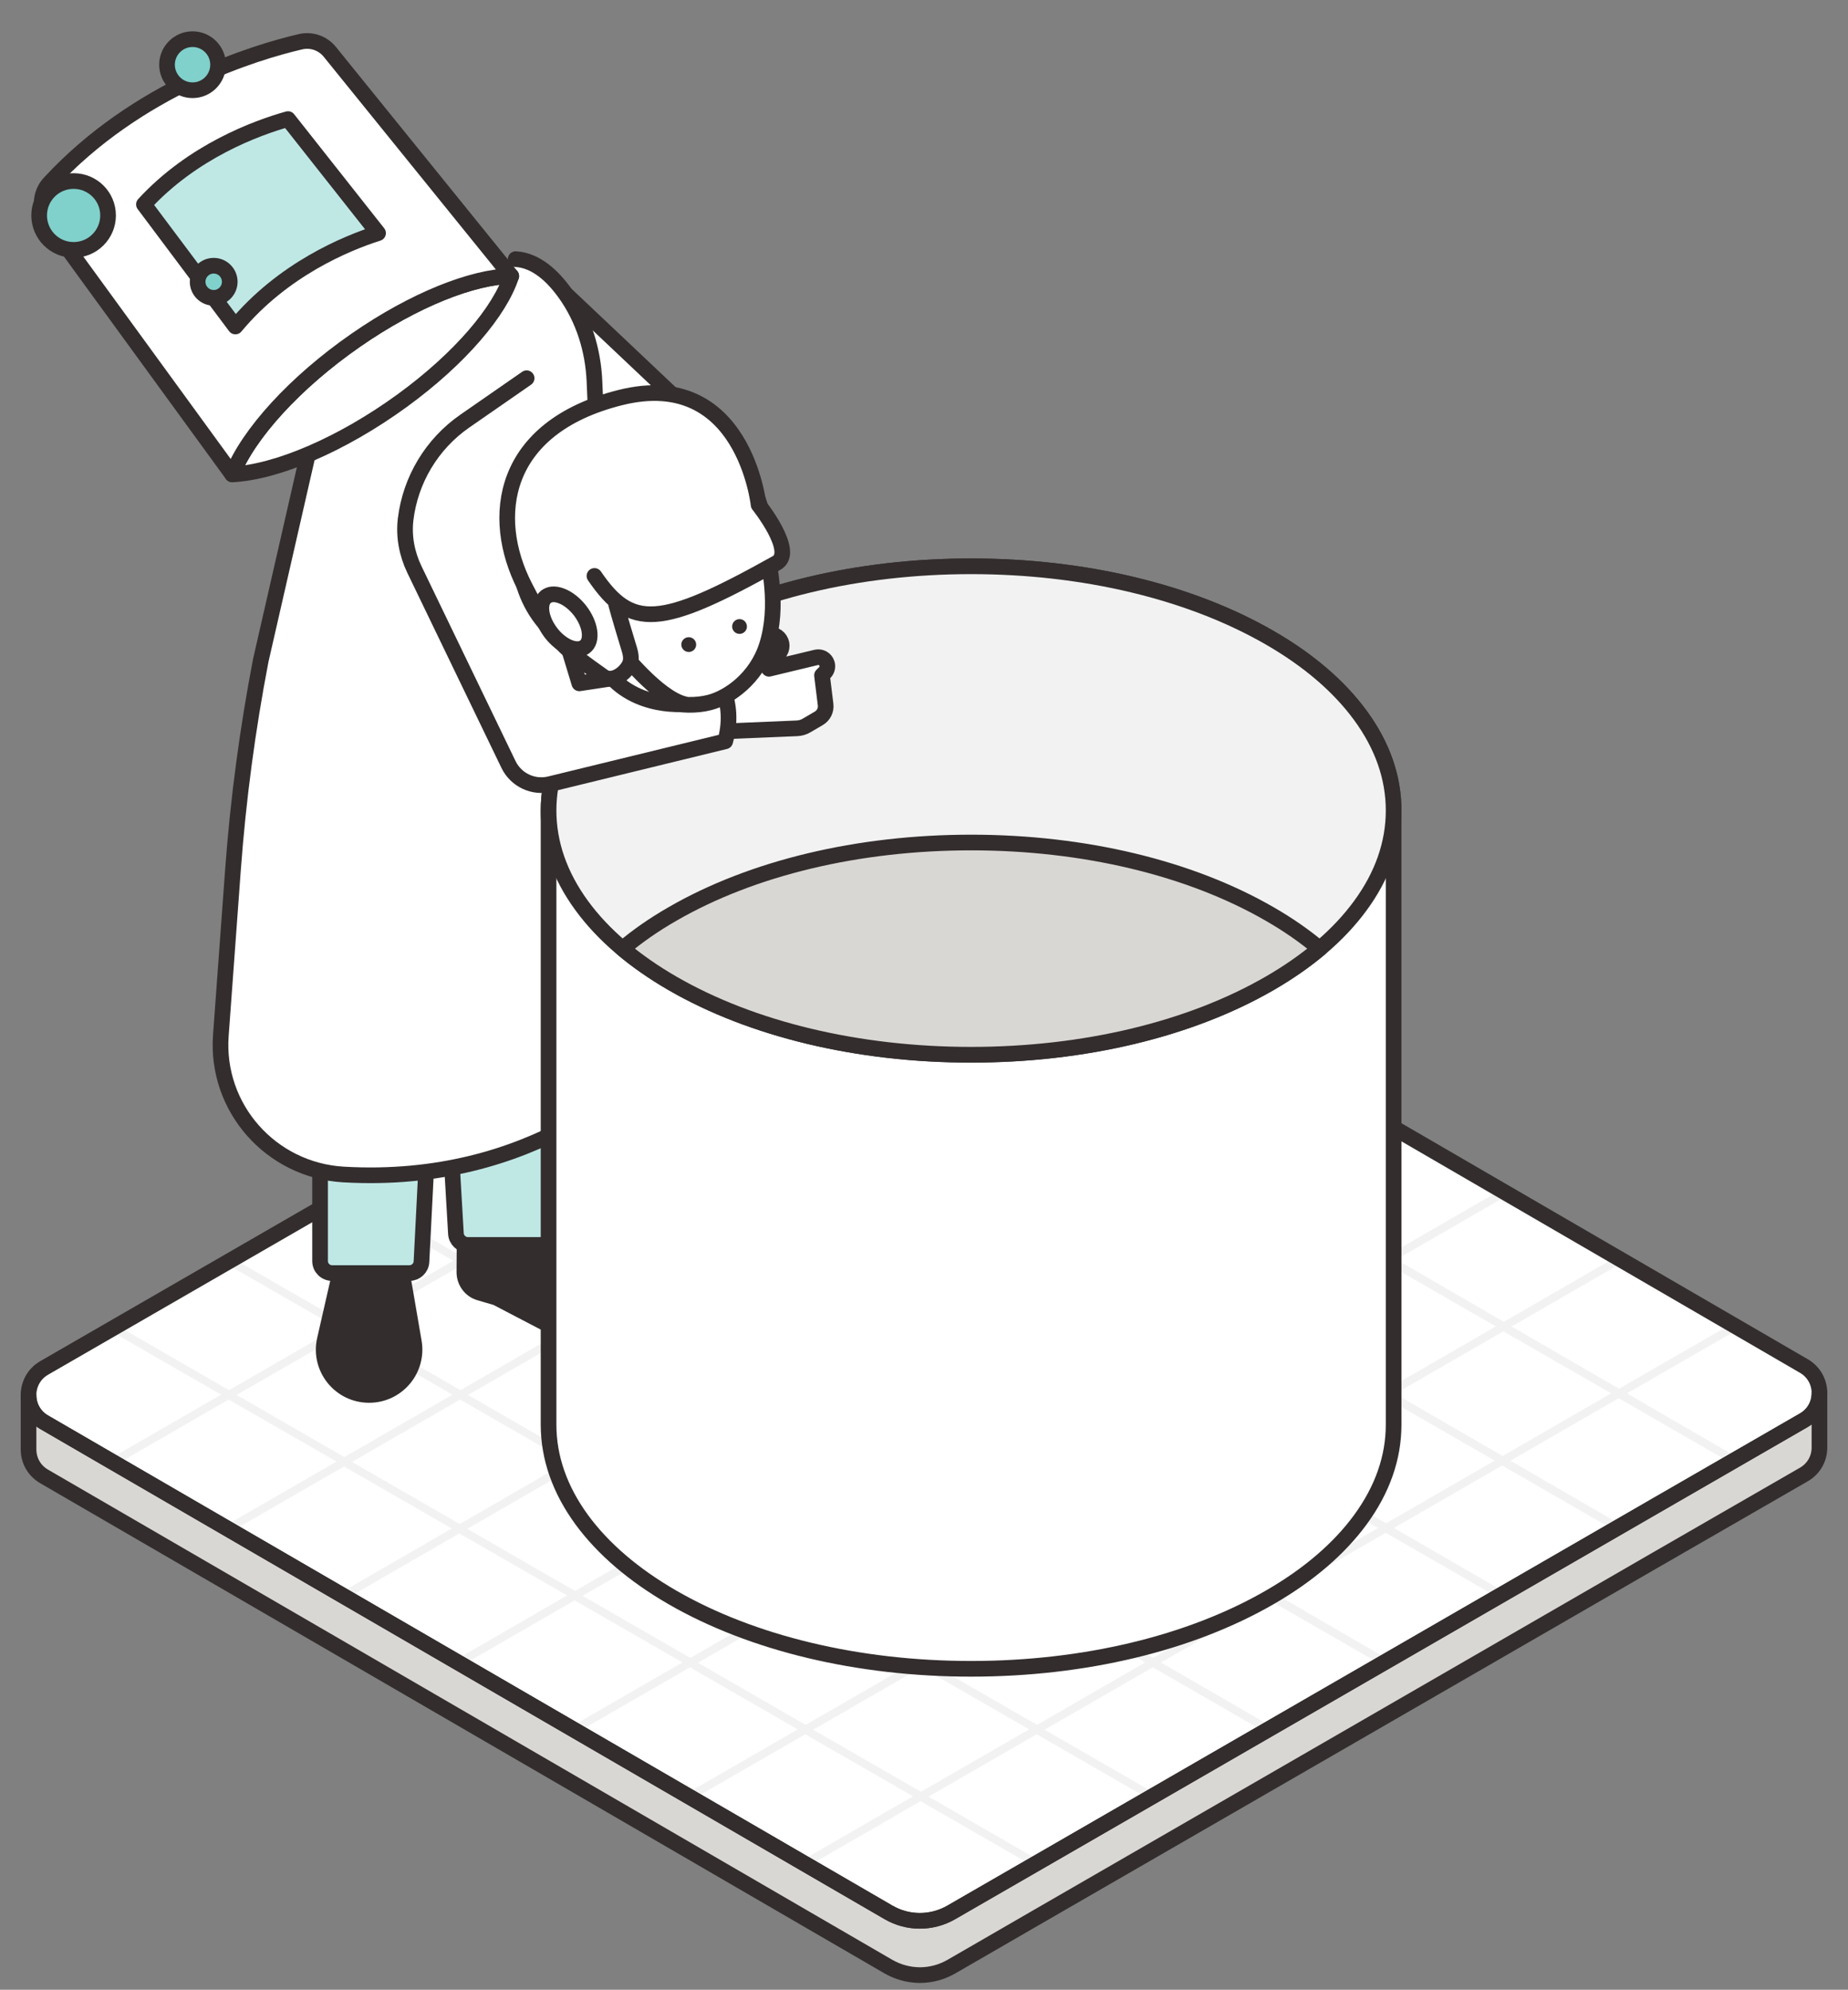 <svg xmlns="http://www.w3.org/2000/svg" xmlns:xlink="http://www.w3.org/1999/xlink" preserveAspectRatio="xMidYMid meet" width="236" height="254" viewBox="0 0 236 254" style="width:100%;height:100%"><rect x="0" y="0" width="236" height="254" fill="#808080" stroke="none"/><defs><animateMotion repeatCount="indefinite" dur="2s" begin="0s" xlink:href="#_R_G_L_3_G" fill="freeze" keyTimes="0;0.25;0.5;0.75;1" path="M101.54 63.87 C101.54,63.87 101.54,65.37 101.54,65.37 C101.54,65.37 101.54,63.87 101.54,63.87 C101.54,63.87 101.54,66.37 101.54,66.37 C101.54,66.37 101.54,63.87 101.54,63.87 " keyPoints="0;0.19;0.37;0.69;1" keySplines="0.333 0 0.667 1;0.333 0 0.667 1;0.333 0 0.667 1;0.333 0 0.667 1" calcMode="spline"/><animateTransform repeatCount="indefinite" dur="2s" begin="0s" xlink:href="#_R_G_L_3_G" fill="freeze" attributeName="transform" from="6.211" to="6.211" type="rotate" additive="sum" keyTimes="0;0.5;1" values="6.211;10.14;6.211" keySplines="0.333 0 0.667 1;0.333 0 0.667 1" calcMode="spline"/><animateTransform repeatCount="indefinite" dur="2s" begin="0s" xlink:href="#_R_G_L_3_G" fill="freeze" attributeName="transform" from="-35.146 -32.782" to="-35.146 -32.782" type="translate" additive="sum" keyTimes="0;1" values="-35.146 -32.782;-35.146 -32.782" keySplines="0 0 1 1" calcMode="spline"/><animateTransform repeatCount="indefinite" dur="2s" begin="0s" xlink:href="#_R_G_L_2_G" fill="freeze" attributeName="transform" from="0" to="0" type="rotate" additive="sum" keyTimes="0;0.5;1" values="0;5.273;0" keySplines="0.167 0.167 0.833 0.833;0.167 0.167 0.833 0.833" calcMode="spline"/><animateTransform repeatCount="indefinite" dur="2s" begin="0s" xlink:href="#_R_G_L_2_G" fill="freeze" attributeName="transform" from="-11.601 -15.165" to="-11.601 -15.165" type="translate" additive="sum" keyTimes="0;1" values="-11.601 -15.165;-11.601 -15.165" keySplines="0 0 1 1" calcMode="spline"/><animateMotion repeatCount="indefinite" dur="2s" begin="0s" xlink:href="#_R_G_L_1_G" fill="freeze" keyTimes="0;0.25;0.5;0.75;1" path="M122.85 100.38 C122.85,100.38 122.85,102.38 122.85,102.38 C122.85,102.38 122.85,100.38 122.85,100.38 C122.85,100.38 122.85,103.38 122.85,103.38 C122.85,103.38 122.85,100.38 122.85,100.38 " keyPoints="0;0.2;0.4;0.7;1" keySplines="0.333 0 0.667 1;0.333 0 0.667 1;0.333 0 0.667 1;0.333 0 0.667 1" calcMode="spline"/><animateTransform repeatCount="indefinite" dur="2s" begin="0s" xlink:href="#_R_G_L_1_G" fill="freeze" attributeName="transform" from="-17.171 -21.511" to="-17.171 -21.511" type="translate" additive="sum" keyTimes="0;1" values="-17.171 -21.511;-17.171 -21.511" keySplines="0 0 1 1" calcMode="spline"/><animateTransform repeatCount="indefinite" dur="2s" begin="0s" xlink:href="#_R_G_L_0_G" fill="freeze" attributeName="transform" from="0" to="0" type="rotate" additive="sum" keyTimes="0;0.5;1" values="0;9.196;0" keySplines="0.333 0 0.667 1;0.333 0 0.667 1" calcMode="spline"/><animateTransform repeatCount="indefinite" dur="2s" begin="0s" xlink:href="#_R_G_L_0_G" fill="freeze" attributeName="transform" from="-26.596 -47.907" to="-26.596 -47.907" type="translate" additive="sum" keyTimes="0;1" values="-26.596 -47.907;-26.596 -47.907" keySplines="0 0 1 1" calcMode="spline"/><animate attributeType="XML" attributeName="opacity" dur="2s" from="0" to="1" xlink:href="#time_group"/></defs><g id="_R_G"><g id="_R_G_L_4_G" transform=" translate(118, 144.104) translate(-120.026, -113.024)"><path id="_R_G_L_4_G_D_0_P_0" fill="#ffffff" fill-opacity="1" fill-rule="nonzero" d=" M74.24 6.43 C74.24,6.43 94.67,25.73 94.67,25.73 C94.67,25.73 87.57,30.09 87.57,30.09 C87.57,30.09 70.48,18.29 70.48,18.29 C70.48,18.29 74.24,6.43 74.24,6.43z "/><path id="_R_G_L_4_G_D_1_P_0" stroke="#332d2d" stroke-linecap="round" stroke-linejoin="round" fill="none" stroke-width="2" stroke-opacity="1" d=" M74.24 6.43 C74.24,6.43 94.67,25.73 94.67,25.73 C94.67,25.73 87.57,30.09 87.57,30.09 C87.57,30.09 70.48,18.29 70.48,18.29 C70.48,18.29 74.24,6.43 74.24,6.43z "/><path id="_R_G_L_4_G_D_2_P_0" fill="#ffffff" fill-opacity="1" fill-rule="nonzero" d=" M124.52 80.73 C124.52,80.73 135.31,86.93 135.31,86.93 C135.31,86.93 120.43,95.52 120.43,95.52 C120.43,95.52 105.71,86.97 105.71,86.97 C105.71,86.97 116.54,80.73 116.54,80.73 C119.01,79.31 122.05,79.3 124.52,80.73z "/><path id="_R_G_L_4_G_D_3_P_0" stroke="#f2f2f2" stroke-linecap="round" stroke-linejoin="round" fill="none" stroke-width="1" stroke-opacity="1" d=" M124.52 80.73 C124.52,80.73 135.31,86.93 135.31,86.93 C135.31,86.93 120.43,95.52 120.43,95.52 C120.43,95.52 105.71,86.97 105.71,86.97 C105.71,86.97 116.54,80.73 116.54,80.73 C119.01,79.31 122.05,79.3 124.52,80.73z "/><path id="_R_G_L_4_G_D_4_P_0" fill="#ffffff" fill-opacity="1" fill-rule="nonzero" d=" M105.65 87.01 C105.65,87.01 120.43,95.52 120.43,95.52 C120.43,95.52 105.56,104.11 105.56,104.11 C105.56,104.11 90.83,95.56 90.83,95.56 C90.83,95.56 105.65,87.01 105.65,87.01z "/><path id="_R_G_L_4_G_D_5_P_0" stroke="#f2f2f2" stroke-linecap="round" stroke-linejoin="round" fill="none" stroke-width="1" stroke-opacity="1" d=" M105.65 87.01 C105.65,87.01 120.43,95.52 120.43,95.52 C120.43,95.52 105.56,104.11 105.56,104.11 C105.56,104.11 90.83,95.56 90.83,95.56 C90.83,95.56 105.65,87.01 105.65,87.01z "/><path id="_R_G_L_4_G_D_6_P_0" fill="#ffffff" fill-opacity="1" fill-rule="nonzero" d=" M90.78 95.6 C90.78,95.6 105.56,104.11 105.56,104.11 C105.56,104.11 90.68,112.69 90.68,112.69 C90.68,112.69 75.95,104.15 75.95,104.15 C75.95,104.15 90.78,95.6 90.78,95.6z "/><path id="_R_G_L_4_G_D_7_P_0" stroke="#f2f2f2" stroke-linecap="round" stroke-linejoin="round" fill="none" stroke-width="1" stroke-opacity="1" d=" M90.78 95.6 C90.78,95.6 105.56,104.11 105.56,104.11 C105.56,104.11 90.68,112.69 90.68,112.69 C90.68,112.69 75.95,104.15 75.95,104.15 C75.95,104.15 90.78,95.6 90.78,95.6z "/><path id="_R_G_L_4_G_D_8_P_0" fill="#ffffff" fill-opacity="1" fill-rule="nonzero" d=" M75.9 104.19 C75.9,104.19 90.68,112.69 90.68,112.69 C90.68,112.69 75.8,121.28 75.8,121.28 C75.8,121.28 61.08,112.74 61.08,112.74 C61.08,112.74 75.9,104.19 75.9,104.19z "/><path id="_R_G_L_4_G_D_9_P_0" stroke="#f2f2f2" stroke-linecap="round" stroke-linejoin="round" fill="none" stroke-width="1" stroke-opacity="1" d=" M75.9 104.19 C75.9,104.19 90.68,112.69 90.68,112.69 C90.68,112.69 75.8,121.28 75.8,121.28 C75.8,121.28 61.08,112.74 61.08,112.74 C61.08,112.74 75.9,104.19 75.9,104.19z "/><path id="_R_G_L_4_G_D_10_P_0" fill="#ffffff" fill-opacity="1" fill-rule="nonzero" d=" M61.02 112.77 C61.02,112.77 75.8,121.28 75.8,121.28 C75.8,121.28 60.93,129.87 60.93,129.87 C60.93,129.87 46.2,121.32 46.2,121.32 C46.2,121.32 61.02,112.77 61.02,112.77z "/><path id="_R_G_L_4_G_D_11_P_0" stroke="#f2f2f2" stroke-linecap="round" stroke-linejoin="round" fill="none" stroke-width="1" stroke-opacity="1" d=" M61.02 112.77 C61.02,112.77 75.8,121.28 75.8,121.28 C75.8,121.28 60.93,129.87 60.93,129.87 C60.93,129.87 46.2,121.32 46.2,121.32 C46.2,121.32 61.02,112.77 61.02,112.77z "/><path id="_R_G_L_4_G_D_12_P_0" fill="#ffffff" fill-opacity="1" fill-rule="nonzero" d=" M46.15 121.36 C46.15,121.36 60.93,129.87 60.93,129.87 C60.93,129.87 46.05,138.45 46.05,138.45 C46.05,138.45 31.33,129.91 31.33,129.91 C31.33,129.91 46.15,121.36 46.15,121.36z "/><path id="_R_G_L_4_G_D_13_P_0" stroke="#f2f2f2" stroke-linecap="round" stroke-linejoin="round" fill="none" stroke-width="1" stroke-opacity="1" d=" M46.15 121.36 C46.15,121.36 60.93,129.87 60.93,129.87 C60.93,129.87 46.05,138.45 46.05,138.45 C46.05,138.45 31.33,129.91 31.33,129.91 C31.33,129.91 46.15,121.36 46.15,121.36z "/><path id="_R_G_L_4_G_D_14_P_0" fill="#ffffff" fill-opacity="1" fill-rule="nonzero" d=" M135.25 86.97 C135.25,86.97 150.03,95.48 150.03,95.48 C150.03,95.48 135.16,104.07 135.16,104.07 C135.16,104.07 120.43,95.52 120.43,95.52 C120.43,95.52 135.25,86.97 135.25,86.97z "/><path id="_R_G_L_4_G_D_15_P_0" stroke="#f2f2f2" stroke-linecap="round" stroke-linejoin="round" fill="none" stroke-width="1" stroke-opacity="1" d=" M135.25 86.97 C135.25,86.97 150.03,95.48 150.03,95.48 C150.03,95.48 135.16,104.07 135.16,104.07 C135.16,104.07 120.43,95.52 120.43,95.52 C120.43,95.52 135.25,86.97 135.25,86.97z "/><path id="_R_G_L_4_G_D_16_P_0" fill="#ffffff" fill-opacity="1" fill-rule="nonzero" d=" M120.38 95.56 C120.38,95.56 135.16,104.06 135.16,104.06 C135.16,104.06 120.28,112.65 120.28,112.65 C120.28,112.65 105.56,104.11 105.56,104.11 C105.56,104.11 120.38,95.56 120.38,95.56z "/><path id="_R_G_L_4_G_D_17_P_0" stroke="#f2f2f2" stroke-linecap="round" stroke-linejoin="round" fill="none" stroke-width="1" stroke-opacity="1" d=" M120.38 95.56 C120.38,95.56 135.16,104.06 135.16,104.06 C135.16,104.06 120.28,112.65 120.28,112.65 C120.28,112.65 105.56,104.11 105.56,104.11 C105.56,104.11 120.38,95.56 120.38,95.56z "/><path id="_R_G_L_4_G_D_18_P_0" fill="#ffffff" fill-opacity="1" fill-rule="nonzero" d=" M105.5 104.15 C105.5,104.15 120.28,112.65 120.28,112.65 C120.28,112.65 105.41,121.24 105.41,121.24 C105.41,121.24 90.68,112.69 90.68,112.69 C90.68,112.69 105.5,104.15 105.5,104.15z "/><path id="_R_G_L_4_G_D_19_P_0" stroke="#f2f2f2" stroke-linecap="round" stroke-linejoin="round" fill="none" stroke-width="1" stroke-opacity="1" d=" M105.5 104.15 C105.5,104.15 120.28,112.65 120.28,112.65 C120.28,112.65 105.41,121.24 105.41,121.24 C105.41,121.24 90.68,112.69 90.68,112.69 C90.68,112.69 105.5,104.15 105.5,104.15z "/><path id="_R_G_L_4_G_D_20_P_0" fill="#ffffff" fill-opacity="1" fill-rule="nonzero" d=" M90.63 112.73 C90.63,112.73 105.41,121.24 105.41,121.24 C105.41,121.24 90.53,129.82 90.53,129.82 C90.53,129.82 75.8,121.28 75.8,121.28 C75.8,121.28 90.63,112.73 90.63,112.73z "/><path id="_R_G_L_4_G_D_21_P_0" stroke="#f2f2f2" stroke-linecap="round" stroke-linejoin="round" fill="none" stroke-width="1" stroke-opacity="1" d=" M90.63 112.73 C90.63,112.73 105.41,121.24 105.41,121.24 C105.41,121.24 90.53,129.82 90.53,129.82 C90.53,129.82 75.8,121.28 75.8,121.28 C75.8,121.28 90.63,112.73 90.63,112.73z "/><path id="_R_G_L_4_G_D_22_P_0" fill="#ffffff" fill-opacity="1" fill-rule="nonzero" d=" M75.75 121.32 C75.75,121.32 90.53,129.83 90.53,129.83 C90.53,129.83 75.66,138.41 75.66,138.41 C75.66,138.41 60.93,129.87 60.93,129.87 C60.93,129.87 75.75,121.32 75.75,121.32z "/><path id="_R_G_L_4_G_D_23_P_0" stroke="#f2f2f2" stroke-linecap="round" stroke-linejoin="round" fill="none" stroke-width="1" stroke-opacity="1" d=" M75.75 121.32 C75.75,121.32 90.53,129.83 90.53,129.83 C90.53,129.83 75.66,138.41 75.66,138.41 C75.66,138.41 60.93,129.87 60.93,129.87 C60.93,129.87 75.75,121.32 75.75,121.32z "/><path id="_R_G_L_4_G_D_24_P_0" fill="#ffffff" fill-opacity="1" fill-rule="nonzero" d=" M60.88 129.91 C60.88,129.91 75.66,138.41 75.66,138.41 C75.66,138.41 60.78,147 60.78,147 C60.78,147 46.05,138.45 46.05,138.45 C46.05,138.45 60.88,129.91 60.88,129.91z "/><path id="_R_G_L_4_G_D_25_P_0" stroke="#f2f2f2" stroke-linecap="round" stroke-linejoin="round" fill="none" stroke-width="1" stroke-opacity="1" d=" M60.88 129.91 C60.88,129.91 75.66,138.41 75.66,138.41 C75.66,138.41 60.78,147 60.78,147 C60.78,147 46.05,138.45 46.05,138.45 C46.05,138.45 60.88,129.91 60.88,129.91z "/><path id="_R_G_L_4_G_D_26_P_0" fill="#ffffff" fill-opacity="1" fill-rule="nonzero" d=" M149.98 95.52 C149.98,95.52 164.76,104.02 164.76,104.02 C164.76,104.02 149.89,112.61 149.89,112.61 C149.89,112.61 135.16,104.07 135.16,104.07 C135.16,104.07 149.98,95.52 149.98,95.52z "/><path id="_R_G_L_4_G_D_27_P_0" stroke="#f2f2f2" stroke-linecap="round" stroke-linejoin="round" fill="none" stroke-width="1" stroke-opacity="1" d=" M149.98 95.52 C149.98,95.52 164.76,104.02 164.76,104.02 C164.76,104.02 149.89,112.61 149.89,112.61 C149.89,112.61 135.16,104.07 135.16,104.07 C135.16,104.07 149.98,95.52 149.98,95.52z "/><path id="_R_G_L_4_G_D_28_P_0" fill="#ffffff" fill-opacity="1" fill-rule="nonzero" d=" M135.1 104.1 C135.1,104.1 149.89,112.61 149.89,112.61 C149.89,112.61 135.01,121.2 135.01,121.2 C135.01,121.2 120.28,112.65 120.28,112.65 C120.28,112.65 135.1,104.1 135.1,104.1z "/><path id="_R_G_L_4_G_D_29_P_0" stroke="#f2f2f2" stroke-linecap="round" stroke-linejoin="round" fill="none" stroke-width="1" stroke-opacity="1" d=" M135.1 104.1 C135.1,104.1 149.89,112.61 149.89,112.61 C149.89,112.61 135.01,121.2 135.01,121.2 C135.01,121.2 120.28,112.65 120.28,112.65 C120.28,112.65 135.1,104.1 135.1,104.1z "/><path id="_R_G_L_4_G_D_30_P_0" fill="#ffffff" fill-opacity="1" fill-rule="nonzero" d=" M120.23 112.69 C120.23,112.69 135.01,121.2 135.01,121.2 C135.01,121.2 120.13,129.78 120.13,129.78 C120.13,129.78 105.41,121.24 105.41,121.24 C105.41,121.24 120.23,112.69 120.23,112.69z "/><path id="_R_G_L_4_G_D_31_P_0" stroke="#f2f2f2" stroke-linecap="round" stroke-linejoin="round" fill="none" stroke-width="1" stroke-opacity="1" d=" M120.23 112.69 C120.23,112.69 135.01,121.2 135.01,121.2 C135.01,121.2 120.13,129.78 120.13,129.78 C120.13,129.78 105.41,121.24 105.41,121.24 C105.41,121.24 120.23,112.69 120.23,112.69z "/><path id="_R_G_L_4_G_D_32_P_0" fill="#ffffff" fill-opacity="1" fill-rule="nonzero" d=" M105.35 121.28 C105.35,121.28 120.13,129.78 120.13,129.78 C120.13,129.78 105.26,138.37 105.26,138.37 C105.26,138.37 90.53,129.83 90.53,129.83 C90.53,129.83 105.35,121.28 105.35,121.28z "/><path id="_R_G_L_4_G_D_33_P_0" stroke="#f2f2f2" stroke-linecap="round" stroke-linejoin="round" fill="none" stroke-width="1" stroke-opacity="1" d=" M105.35 121.28 C105.35,121.28 120.13,129.78 120.13,129.78 C120.13,129.78 105.26,138.37 105.26,138.37 C105.26,138.37 90.53,129.83 90.53,129.83 C90.53,129.83 105.35,121.28 105.35,121.28z "/><path id="_R_G_L_4_G_D_34_P_0" fill="#ffffff" fill-opacity="1" fill-rule="nonzero" d=" M90.48 129.87 C90.48,129.87 105.26,138.37 105.26,138.37 C105.26,138.37 90.38,146.96 90.38,146.96 C90.38,146.96 75.65,138.41 75.65,138.41 C75.65,138.41 90.48,129.87 90.48,129.87z "/><path id="_R_G_L_4_G_D_35_P_0" stroke="#f2f2f2" stroke-linecap="round" stroke-linejoin="round" fill="none" stroke-width="1" stroke-opacity="1" d=" M90.48 129.87 C90.48,129.87 105.26,138.37 105.26,138.37 C105.26,138.37 90.38,146.96 90.38,146.96 C90.38,146.96 75.65,138.41 75.65,138.41 C75.65,138.41 90.48,129.87 90.48,129.87z "/><path id="_R_G_L_4_G_D_36_P_0" fill="#ffffff" fill-opacity="1" fill-rule="nonzero" d=" M75.6 138.45 C75.6,138.45 90.38,146.96 90.38,146.96 C90.38,146.96 75.51,155.54 75.51,155.54 C75.51,155.54 60.78,147 60.78,147 C60.78,147 75.6,138.45 75.6,138.45z "/><path id="_R_G_L_4_G_D_37_P_0" stroke="#f2f2f2" stroke-linecap="round" stroke-linejoin="round" fill="none" stroke-width="1" stroke-opacity="1" d=" M75.6 138.45 C75.6,138.45 90.38,146.96 90.38,146.96 C90.38,146.96 75.51,155.54 75.51,155.54 C75.51,155.54 60.78,147 60.78,147 C60.78,147 75.6,138.45 75.6,138.45z "/><path id="_R_G_L_4_G_D_38_P_0" fill="#ffffff" fill-opacity="1" fill-rule="nonzero" d=" M164.71 104.06 C164.71,104.06 179.49,112.57 179.49,112.57 C179.49,112.57 164.61,121.16 164.61,121.16 C164.61,121.16 149.89,112.61 149.89,112.61 C149.89,112.61 164.71,104.06 164.71,104.06z "/><path id="_R_G_L_4_G_D_39_P_0" stroke="#f2f2f2" stroke-linecap="round" stroke-linejoin="round" fill="none" stroke-width="1" stroke-opacity="1" d=" M164.71 104.06 C164.71,104.06 179.49,112.57 179.49,112.57 C179.49,112.57 164.61,121.16 164.61,121.16 C164.61,121.16 149.89,112.61 149.89,112.61 C149.89,112.61 164.71,104.06 164.71,104.06z "/><path id="_R_G_L_4_G_D_40_P_0" fill="#ffffff" fill-opacity="1" fill-rule="nonzero" d=" M149.83 112.65 C149.83,112.65 164.61,121.16 164.61,121.16 C164.61,121.16 149.74,129.74 149.74,129.74 C149.74,129.74 135.01,121.2 135.01,121.2 C135.01,121.2 149.83,112.65 149.83,112.65z "/><path id="_R_G_L_4_G_D_41_P_0" stroke="#f2f2f2" stroke-linecap="round" stroke-linejoin="round" fill="none" stroke-width="1" stroke-opacity="1" d=" M149.83 112.65 C149.83,112.65 164.61,121.16 164.61,121.16 C164.61,121.16 149.74,129.74 149.74,129.74 C149.74,129.74 135.01,121.2 135.01,121.2 C135.01,121.2 149.83,112.65 149.83,112.65z "/><path id="_R_G_L_4_G_D_42_P_0" fill="#ffffff" fill-opacity="1" fill-rule="nonzero" d=" M134.96 121.24 C134.96,121.24 149.74,129.74 149.74,129.74 C149.74,129.74 134.86,138.33 134.86,138.33 C134.86,138.33 120.13,129.79 120.13,129.79 C120.13,129.79 134.96,121.24 134.96,121.24z "/><path id="_R_G_L_4_G_D_43_P_0" stroke="#f2f2f2" stroke-linecap="round" stroke-linejoin="round" fill="none" stroke-width="1" stroke-opacity="1" d=" M134.96 121.24 C134.96,121.24 149.74,129.74 149.74,129.74 C149.74,129.74 134.86,138.33 134.86,138.33 C134.86,138.33 120.13,129.79 120.13,129.79 C120.13,129.79 134.96,121.24 134.96,121.24z "/><path id="_R_G_L_4_G_D_44_P_0" fill="#ffffff" fill-opacity="1" fill-rule="nonzero" d=" M120.08 129.82 C120.08,129.82 134.86,138.33 134.86,138.33 C134.86,138.33 119.98,146.92 119.98,146.92 C119.98,146.92 105.26,138.37 105.26,138.37 C105.26,138.37 120.08,129.82 120.08,129.82z "/><path id="_R_G_L_4_G_D_45_P_0" stroke="#f2f2f2" stroke-linecap="round" stroke-linejoin="round" fill="none" stroke-width="1" stroke-opacity="1" d=" M120.08 129.82 C120.08,129.82 134.86,138.33 134.86,138.33 C134.86,138.33 119.98,146.92 119.98,146.92 C119.98,146.92 105.26,138.37 105.26,138.37 C105.26,138.37 120.08,129.82 120.08,129.82z "/><path id="_R_G_L_4_G_D_46_P_0" fill="#ffffff" fill-opacity="1" fill-rule="nonzero" d=" M105.2 138.41 C105.2,138.41 119.98,146.92 119.98,146.92 C119.98,146.92 105.11,155.5 105.11,155.5 C105.11,155.5 90.38,146.96 90.38,146.96 C90.38,146.96 105.2,138.41 105.2,138.41z "/><path id="_R_G_L_4_G_D_47_P_0" stroke="#f2f2f2" stroke-linecap="round" stroke-linejoin="round" fill="none" stroke-width="1" stroke-opacity="1" d=" M105.2 138.41 C105.2,138.41 119.98,146.92 119.98,146.92 C119.98,146.92 105.11,155.5 105.11,155.5 C105.11,155.5 90.38,146.96 90.38,146.96 C90.38,146.96 105.2,138.41 105.2,138.41z "/><path id="_R_G_L_4_G_D_48_P_0" fill="#ffffff" fill-opacity="1" fill-rule="nonzero" d=" M90.33 147 C90.33,147 105.11,155.5 105.11,155.5 C105.11,155.5 90.23,164.09 90.23,164.09 C90.23,164.09 75.51,155.55 75.51,155.55 C75.51,155.55 90.33,147 90.33,147z "/><path id="_R_G_L_4_G_D_49_P_0" stroke="#f2f2f2" stroke-linecap="round" stroke-linejoin="round" fill="none" stroke-width="1" stroke-opacity="1" d=" M90.33 147 C90.33,147 105.11,155.5 105.11,155.5 C105.11,155.5 90.23,164.09 90.23,164.09 C90.23,164.09 75.51,155.55 75.51,155.55 C75.51,155.55 90.33,147 90.33,147z "/><path id="_R_G_L_4_G_D_50_P_0" fill="#ffffff" fill-opacity="1" fill-rule="nonzero" d=" M179.43 112.61 C179.43,112.61 194.21,121.11 194.21,121.11 C194.21,121.11 179.34,129.7 179.34,129.7 C179.34,129.7 164.61,121.16 164.61,121.16 C164.61,121.16 179.43,112.61 179.43,112.61z "/><path id="_R_G_L_4_G_D_51_P_0" stroke="#f2f2f2" stroke-linecap="round" stroke-linejoin="round" fill="none" stroke-width="1" stroke-opacity="1" d=" M179.43 112.61 C179.43,112.61 194.21,121.11 194.21,121.11 C194.21,121.11 179.34,129.7 179.34,129.7 C179.34,129.7 164.61,121.16 164.61,121.16 C164.61,121.16 179.43,112.61 179.43,112.61z "/><path id="_R_G_L_4_G_D_52_P_0" fill="#ffffff" fill-opacity="1" fill-rule="nonzero" d=" M164.56 121.2 C164.56,121.2 179.34,129.7 179.34,129.7 C179.34,129.7 164.46,138.29 164.46,138.29 C164.46,138.29 149.74,129.74 149.74,129.74 C149.74,129.74 164.56,121.2 164.56,121.2z "/><path id="_R_G_L_4_G_D_53_P_0" stroke="#f2f2f2" stroke-linecap="round" stroke-linejoin="round" fill="none" stroke-width="1" stroke-opacity="1" d=" M164.56 121.2 C164.56,121.2 179.34,129.7 179.34,129.7 C179.34,129.7 164.46,138.29 164.46,138.29 C164.46,138.29 149.74,129.74 149.74,129.74 C149.74,129.74 164.56,121.2 164.56,121.2z "/><path id="_R_G_L_4_G_D_54_P_0" fill="#ffffff" fill-opacity="1" fill-rule="nonzero" d=" M149.68 129.78 C149.68,129.78 164.46,138.29 164.46,138.29 C164.46,138.29 149.59,146.88 149.59,146.88 C149.59,146.88 134.86,138.33 134.86,138.33 C134.86,138.33 149.68,129.78 149.68,129.78z "/><path id="_R_G_L_4_G_D_55_P_0" stroke="#f2f2f2" stroke-linecap="round" stroke-linejoin="round" fill="none" stroke-width="1" stroke-opacity="1" d=" M149.68 129.78 C149.68,129.78 164.46,138.29 164.46,138.29 C164.46,138.29 149.59,146.88 149.59,146.88 C149.59,146.88 134.86,138.33 134.86,138.33 C134.86,138.33 149.68,129.78 149.68,129.78z "/><path id="_R_G_L_4_G_D_56_P_0" fill="#ffffff" fill-opacity="1" fill-rule="nonzero" d=" M134.81 138.37 C134.81,138.37 149.59,146.87 149.59,146.87 C149.59,146.87 134.71,155.46 134.71,155.46 C134.71,155.46 119.98,146.92 119.98,146.92 C119.98,146.92 134.81,138.37 134.81,138.37z "/><path id="_R_G_L_4_G_D_57_P_0" stroke="#f2f2f2" stroke-linecap="round" stroke-linejoin="round" fill="none" stroke-width="1" stroke-opacity="1" d=" M134.81 138.37 C134.81,138.37 149.59,146.87 149.59,146.87 C149.59,146.87 134.71,155.46 134.71,155.46 C134.71,155.46 119.98,146.92 119.98,146.92 C119.98,146.92 134.81,138.37 134.81,138.37z "/><path id="_R_G_L_4_G_D_58_P_0" fill="#ffffff" fill-opacity="1" fill-rule="nonzero" d=" M119.93 146.96 C119.93,146.96 134.71,155.46 134.71,155.46 C134.71,155.46 119.84,164.05 119.84,164.05 C119.84,164.05 105.11,155.5 105.11,155.5 C105.11,155.5 119.93,146.96 119.93,146.96z "/><path id="_R_G_L_4_G_D_59_P_0" stroke="#f2f2f2" stroke-linecap="round" stroke-linejoin="round" fill="none" stroke-width="1" stroke-opacity="1" d=" M119.93 146.96 C119.93,146.96 134.71,155.46 134.71,155.46 C134.71,155.46 119.84,164.05 119.84,164.05 C119.84,164.05 105.11,155.5 105.11,155.5 C105.11,155.5 119.93,146.96 119.93,146.96z "/><path id="_R_G_L_4_G_D_60_P_0" fill="#ffffff" fill-opacity="1" fill-rule="nonzero" d=" M105.06 155.54 C105.06,155.54 119.84,164.05 119.84,164.05 C119.84,164.05 104.96,172.64 104.96,172.64 C104.96,172.64 90.23,164.09 90.23,164.09 C90.23,164.09 105.06,155.54 105.06,155.54z "/><path id="_R_G_L_4_G_D_61_P_0" stroke="#f2f2f2" stroke-linecap="round" stroke-linejoin="round" fill="none" stroke-width="1" stroke-opacity="1" d=" M105.06 155.54 C105.06,155.54 119.84,164.05 119.84,164.05 C119.84,164.05 104.96,172.64 104.96,172.64 C104.96,172.64 90.23,164.09 90.23,164.09 C90.23,164.09 105.06,155.54 105.06,155.54z "/><path id="_R_G_L_4_G_D_62_P_0" fill="#ffffff" fill-opacity="1" fill-rule="nonzero" d=" M194.16 121.16 C194.16,121.16 208.94,129.66 208.94,129.66 C208.94,129.66 194.07,138.25 194.07,138.25 C194.07,138.25 179.34,129.7 179.34,129.7 C179.34,129.7 194.16,121.16 194.16,121.16z "/><path id="_R_G_L_4_G_D_63_P_0" stroke="#f2f2f2" stroke-linecap="round" stroke-linejoin="round" fill="none" stroke-width="1" stroke-opacity="1" d=" M194.16 121.16 C194.16,121.16 208.94,129.66 208.94,129.66 C208.94,129.66 194.07,138.25 194.07,138.25 C194.07,138.25 179.34,129.7 179.34,129.7 C179.34,129.7 194.16,121.16 194.16,121.16z "/><path id="_R_G_L_4_G_D_64_P_0" fill="#ffffff" fill-opacity="1" fill-rule="nonzero" d=" M179.29 129.74 C179.29,129.74 194.07,138.25 194.07,138.25 C194.07,138.25 179.19,146.83 179.19,146.83 C179.19,146.83 164.46,138.29 164.46,138.29 C164.46,138.29 179.29,129.74 179.29,129.74z "/><path id="_R_G_L_4_G_D_65_P_0" stroke="#f2f2f2" stroke-linecap="round" stroke-linejoin="round" fill="none" stroke-width="1" stroke-opacity="1" d=" M179.29 129.74 C179.29,129.74 194.07,138.25 194.07,138.25 C194.07,138.25 179.19,146.83 179.19,146.83 C179.19,146.83 164.46,138.29 164.46,138.29 C164.46,138.29 179.29,129.74 179.29,129.74z "/><path id="_R_G_L_4_G_D_66_P_0" fill="#ffffff" fill-opacity="1" fill-rule="nonzero" d=" M164.41 138.33 C164.41,138.33 179.19,146.83 179.19,146.83 C179.19,146.83 164.31,155.42 164.31,155.42 C164.31,155.42 149.59,146.88 149.59,146.88 C149.59,146.88 164.41,138.33 164.41,138.33z "/><path id="_R_G_L_4_G_D_67_P_0" stroke="#f2f2f2" stroke-linecap="round" stroke-linejoin="round" fill="none" stroke-width="1" stroke-opacity="1" d=" M164.41 138.33 C164.41,138.33 179.19,146.83 179.19,146.83 C179.19,146.83 164.31,155.42 164.31,155.42 C164.31,155.42 149.59,146.88 149.59,146.88 C149.59,146.88 164.41,138.33 164.41,138.33z "/><path id="_R_G_L_4_G_D_68_P_0" fill="#ffffff" fill-opacity="1" fill-rule="nonzero" d=" M149.53 146.92 C149.53,146.92 164.31,155.42 164.31,155.42 C164.31,155.42 149.44,164.01 149.44,164.01 C149.44,164.01 134.71,155.46 134.71,155.46 C134.71,155.46 149.53,146.92 149.53,146.92z "/><path id="_R_G_L_4_G_D_69_P_0" stroke="#f2f2f2" stroke-linecap="round" stroke-linejoin="round" fill="none" stroke-width="1" stroke-opacity="1" d=" M149.53 146.92 C149.53,146.92 164.31,155.42 164.31,155.42 C164.31,155.42 149.44,164.01 149.44,164.01 C149.44,164.01 134.71,155.46 134.71,155.46 C134.71,155.46 149.53,146.92 149.53,146.92z "/><path id="_R_G_L_4_G_D_70_P_0" fill="#ffffff" fill-opacity="1" fill-rule="nonzero" d=" M134.66 155.5 C134.66,155.5 149.44,164.01 149.44,164.01 C149.44,164.01 134.56,172.59 134.56,172.59 C134.56,172.59 119.84,164.05 119.84,164.05 C119.84,164.05 134.66,155.5 134.66,155.5z "/><path id="_R_G_L_4_G_D_71_P_0" stroke="#f2f2f2" stroke-linecap="round" stroke-linejoin="round" fill="none" stroke-width="1" stroke-opacity="1" d=" M134.66 155.5 C134.66,155.5 149.44,164.01 149.44,164.01 C149.44,164.01 134.56,172.59 134.56,172.59 C134.56,172.59 119.84,164.05 119.84,164.05 C119.84,164.05 134.66,155.5 134.66,155.5z "/><path id="_R_G_L_4_G_D_72_P_0" fill="#ffffff" fill-opacity="1" fill-rule="nonzero" d=" M119.78 164.09 C119.78,164.09 134.56,172.59 134.56,172.59 C134.56,172.59 119.69,181.18 119.69,181.18 C119.69,181.18 104.96,172.64 104.96,172.64 C104.96,172.64 119.78,164.09 119.78,164.09z "/><path id="_R_G_L_4_G_D_73_P_0" stroke="#f2f2f2" stroke-linecap="round" stroke-linejoin="round" fill="none" stroke-width="1" stroke-opacity="1" d=" M119.78 164.09 C119.78,164.09 134.56,172.59 134.56,172.59 C134.56,172.59 119.69,181.18 119.69,181.18 C119.69,181.18 104.96,172.64 104.96,172.64 C104.96,172.64 119.78,164.09 119.78,164.09z "/><path id="_R_G_L_4_G_D_74_P_0" fill="#ffffff" fill-opacity="1" fill-rule="nonzero" d=" M208.89 129.7 C208.89,129.7 223.67,138.21 223.67,138.21 C223.67,138.21 208.79,146.79 208.79,146.79 C208.79,146.79 194.07,138.25 194.07,138.25 C194.07,138.25 208.89,129.7 208.89,129.7z "/><path id="_R_G_L_4_G_D_75_P_0" stroke="#f2f2f2" stroke-linecap="round" stroke-linejoin="round" fill="none" stroke-width="1" stroke-opacity="1" d=" M208.89 129.7 C208.89,129.7 223.67,138.21 223.67,138.21 C223.67,138.21 208.79,146.79 208.79,146.79 C208.79,146.79 194.07,138.25 194.07,138.25 C194.07,138.25 208.89,129.7 208.89,129.7z "/><path id="_R_G_L_4_G_D_76_P_0" fill="#ffffff" fill-opacity="1" fill-rule="nonzero" d=" M194.01 138.29 C194.01,138.29 208.79,146.79 208.79,146.79 C208.79,146.79 193.92,155.38 193.92,155.38 C193.92,155.38 179.19,146.84 179.19,146.84 C179.19,146.84 194.01,138.29 194.01,138.29z "/><path id="_R_G_L_4_G_D_77_P_0" stroke="#f2f2f2" stroke-linecap="round" stroke-linejoin="round" fill="none" stroke-width="1" stroke-opacity="1" d=" M194.01 138.29 C194.01,138.29 208.79,146.79 208.79,146.79 C208.79,146.79 193.92,155.38 193.92,155.38 C193.92,155.38 179.19,146.84 179.19,146.84 C179.19,146.84 194.01,138.29 194.01,138.29z "/><path id="_R_G_L_4_G_D_78_P_0" fill="#ffffff" fill-opacity="1" fill-rule="nonzero" d=" M179.14 146.88 C179.14,146.88 193.92,155.38 193.92,155.38 C193.92,155.38 179.04,163.97 179.04,163.97 C179.04,163.97 164.31,155.42 164.31,155.42 C164.31,155.42 179.14,146.88 179.14,146.88z "/><path id="_R_G_L_4_G_D_79_P_0" stroke="#f2f2f2" stroke-linecap="round" stroke-linejoin="round" fill="none" stroke-width="1" stroke-opacity="1" d=" M179.14 146.88 C179.14,146.88 193.92,155.38 193.92,155.38 C193.92,155.38 179.04,163.97 179.04,163.97 C179.04,163.97 164.31,155.42 164.31,155.42 C164.31,155.42 179.14,146.88 179.14,146.88z "/><path id="_R_G_L_4_G_D_80_P_0" fill="#ffffff" fill-opacity="1" fill-rule="nonzero" d=" M164.26 155.46 C164.26,155.46 179.04,163.97 179.04,163.97 C179.04,163.97 164.16,172.55 164.16,172.55 C164.16,172.55 149.44,164.01 149.44,164.01 C149.44,164.01 164.26,155.46 164.26,155.46z "/><path id="_R_G_L_4_G_D_81_P_0" stroke="#f2f2f2" stroke-linecap="round" stroke-linejoin="round" fill="none" stroke-width="1" stroke-opacity="1" d=" M164.26 155.46 C164.26,155.46 179.04,163.97 179.04,163.97 C179.04,163.97 164.16,172.55 164.16,172.55 C164.16,172.55 149.44,164.01 149.44,164.01 C149.44,164.01 164.26,155.46 164.26,155.46z "/><path id="_R_G_L_4_G_D_82_P_0" fill="#ffffff" fill-opacity="1" fill-rule="nonzero" d=" M149.39 164.05 C149.39,164.05 164.17,172.55 164.17,172.55 C164.17,172.55 149.29,181.14 149.29,181.14 C149.29,181.14 134.56,172.6 134.56,172.6 C134.56,172.6 149.39,164.05 149.39,164.05z "/><path id="_R_G_L_4_G_D_83_P_0" stroke="#f2f2f2" stroke-linecap="round" stroke-linejoin="round" fill="none" stroke-width="1" stroke-opacity="1" d=" M149.39 164.05 C149.39,164.05 164.17,172.55 164.17,172.55 C164.17,172.55 149.29,181.14 149.29,181.14 C149.29,181.14 134.56,172.6 134.56,172.6 C134.56,172.6 149.39,164.05 149.39,164.05z "/><path id="_R_G_L_4_G_D_84_P_0" fill="#ffffff" fill-opacity="1" fill-rule="nonzero" d=" M134.51 172.64 C134.51,172.64 149.29,181.14 149.29,181.14 C149.29,181.14 134.41,189.73 134.41,189.73 C134.41,189.73 119.69,181.18 119.69,181.18 C119.69,181.18 134.51,172.64 134.51,172.64z "/><path id="_R_G_L_4_G_D_85_P_0" stroke="#f2f2f2" stroke-linecap="round" stroke-linejoin="round" fill="none" stroke-width="1" stroke-opacity="1" d=" M134.51 172.64 C134.51,172.64 149.29,181.14 149.29,181.14 C149.29,181.14 134.41,189.73 134.41,189.73 C134.41,189.73 119.69,181.18 119.69,181.18 C119.69,181.18 134.51,172.64 134.51,172.64z "/><path id="_R_G_L_4_G_D_86_P_0" fill="#ffffff" fill-opacity="1" fill-rule="nonzero" d=" M31.33 129.91 C31.33,129.91 46.11,138.41 46.11,138.41 C46.11,138.41 31.23,147 31.23,147 C31.23,147 16.5,138.45 16.5,138.45 C16.5,138.45 31.33,129.91 31.33,129.91z "/><path id="_R_G_L_4_G_D_87_P_0" stroke="#f2f2f2" stroke-linecap="round" stroke-linejoin="round" fill="none" stroke-width="1" stroke-opacity="1" d=" M31.33 129.91 C31.33,129.91 46.11,138.41 46.11,138.41 C46.11,138.41 31.23,147 31.23,147 C31.23,147 16.5,138.45 16.5,138.45 C16.5,138.45 31.33,129.91 31.33,129.91z "/><path id="_R_G_L_4_G_D_88_P_0" fill="#ffffff" fill-opacity="1" fill-rule="nonzero" d=" M46.05 138.45 C46.05,138.45 60.83,146.96 60.83,146.96 C60.83,146.96 45.96,155.54 45.96,155.54 C45.96,155.54 31.23,147 31.23,147 C31.23,147 46.05,138.45 46.05,138.45z "/><path id="_R_G_L_4_G_D_89_P_0" stroke="#f2f2f2" stroke-linecap="round" stroke-linejoin="round" fill="none" stroke-width="1" stroke-opacity="1" d=" M46.05 138.45 C46.05,138.45 60.83,146.96 60.83,146.96 C60.83,146.96 45.96,155.54 45.96,155.54 C45.96,155.54 31.23,147 31.23,147 C31.23,147 46.05,138.45 46.05,138.45z "/><path id="_R_G_L_4_G_D_90_P_0" fill="#ffffff" fill-opacity="1" fill-rule="nonzero" d=" M60.78 147 C60.78,147 75.56,155.5 75.56,155.5 C75.56,155.5 60.68,164.09 60.68,164.09 C60.68,164.09 45.96,155.55 45.96,155.55 C45.96,155.55 60.78,147 60.78,147z "/><path id="_R_G_L_4_G_D_91_P_0" stroke="#f2f2f2" stroke-linecap="round" stroke-linejoin="round" fill="none" stroke-width="1" stroke-opacity="1" d=" M60.78 147 C60.78,147 75.56,155.5 75.56,155.5 C75.56,155.5 60.68,164.09 60.68,164.09 C60.68,164.09 45.96,155.55 45.96,155.55 C45.96,155.55 60.78,147 60.78,147z "/><path id="_R_G_L_4_G_D_92_P_0" fill="#ffffff" fill-opacity="1" fill-rule="nonzero" d=" M75.51 155.54 C75.51,155.54 90.29,164.05 90.29,164.05 C90.29,164.05 75.41,172.64 75.41,172.64 C75.41,172.64 60.68,164.09 60.68,164.09 C60.68,164.09 75.51,155.54 75.51,155.54z "/><path id="_R_G_L_4_G_D_93_P_0" stroke="#f2f2f2" stroke-linecap="round" stroke-linejoin="round" fill="none" stroke-width="1" stroke-opacity="1" d=" M75.51 155.54 C75.51,155.54 90.29,164.05 90.29,164.05 C90.29,164.05 75.41,172.64 75.41,172.64 C75.41,172.64 60.68,164.09 60.68,164.09 C60.68,164.09 75.51,155.54 75.51,155.54z "/><path id="_R_G_L_4_G_D_94_P_0" fill="#ffffff" fill-opacity="1" fill-rule="nonzero" d=" M90.23 164.09 C90.23,164.09 105.01,172.59 105.01,172.59 C105.01,172.59 90.14,181.18 90.14,181.18 C90.14,181.18 75.41,172.64 75.41,172.64 C75.41,172.64 90.23,164.09 90.23,164.09z "/><path id="_R_G_L_4_G_D_95_P_0" stroke="#f2f2f2" stroke-linecap="round" stroke-linejoin="round" fill="none" stroke-width="1" stroke-opacity="1" d=" M90.23 164.09 C90.23,164.09 105.01,172.59 105.01,172.59 C105.01,172.59 90.14,181.18 90.14,181.18 C90.14,181.18 75.41,172.64 75.41,172.64 C75.41,172.64 90.23,164.09 90.23,164.09z "/><path id="_R_G_L_4_G_D_96_P_0" fill="#ffffff" fill-opacity="1" fill-rule="nonzero" d=" M104.96 172.64 C104.96,172.64 119.74,181.14 119.74,181.14 C119.74,181.14 104.86,189.73 104.86,189.73 C104.86,189.73 90.14,181.18 90.14,181.18 C90.14,181.18 104.96,172.64 104.96,172.64z "/><path id="_R_G_L_4_G_D_97_P_0" stroke="#f2f2f2" stroke-linecap="round" stroke-linejoin="round" fill="none" stroke-width="1" stroke-opacity="1" d=" M104.96 172.64 C104.96,172.64 119.74,181.14 119.74,181.14 C119.74,181.14 104.86,189.73 104.86,189.73 C104.86,189.73 90.14,181.18 90.14,181.18 C90.14,181.18 104.96,172.64 104.96,172.64z "/><path id="_R_G_L_4_G_D_98_P_0" fill="#ffffff" fill-opacity="1" fill-rule="nonzero" d=" M119.69 181.18 C119.69,181.18 134.47,189.69 134.47,189.69 C134.47,189.69 119.59,198.27 119.59,198.27 C119.59,198.27 104.86,189.73 104.86,189.73 C104.86,189.73 119.69,181.18 119.69,181.18z "/><path id="_R_G_L_4_G_D_99_P_0" stroke="#f2f2f2" stroke-linecap="round" stroke-linejoin="round" fill="none" stroke-width="1" stroke-opacity="1" d=" M119.69 181.18 C119.69,181.18 134.47,189.69 134.47,189.69 C134.47,189.69 119.59,198.27 119.59,198.27 C119.59,198.27 104.86,189.73 104.86,189.73 C104.86,189.73 119.69,181.18 119.69,181.18z "/><path id="_R_G_L_4_G_D_100_P_0" fill="#ffffff" fill-opacity="1" fill-rule="nonzero" d=" M223.62 138.25 C223.62,138.25 232.38,143.29 232.38,143.29 C235.05,144.83 235.05,148.68 232.39,150.22 C232.39,150.22 223.52,155.34 223.52,155.34 C223.52,155.34 208.79,146.79 208.79,146.79 C208.79,146.79 223.62,138.25 223.62,138.25z "/><path id="_R_G_L_4_G_D_101_P_0" stroke="#f2f2f2" stroke-linecap="round" stroke-linejoin="round" fill="none" stroke-width="1" stroke-opacity="1" d=" M223.62 138.25 C223.62,138.25 232.38,143.29 232.38,143.29 C235.05,144.83 235.05,148.68 232.39,150.22 C232.39,150.22 223.52,155.34 223.52,155.34 C223.52,155.34 208.79,146.79 208.79,146.79 C208.79,146.79 223.62,138.25 223.62,138.25z "/><path id="_R_G_L_4_G_D_102_P_0" fill="#ffffff" fill-opacity="1" fill-rule="nonzero" d=" M208.74 146.83 C208.74,146.83 223.52,155.34 223.52,155.34 C223.52,155.34 208.64,163.93 208.64,163.93 C208.64,163.93 193.92,155.38 193.92,155.38 C193.92,155.38 208.74,146.83 208.74,146.83z "/><path id="_R_G_L_4_G_D_103_P_0" stroke="#f2f2f2" stroke-linecap="round" stroke-linejoin="round" fill="none" stroke-width="1" stroke-opacity="1" d=" M208.74 146.83 C208.74,146.83 223.52,155.34 223.52,155.34 C223.52,155.34 208.64,163.93 208.64,163.93 C208.64,163.93 193.92,155.38 193.92,155.38 C193.92,155.38 208.74,146.83 208.74,146.83z "/><path id="_R_G_L_4_G_D_104_P_0" fill="#ffffff" fill-opacity="1" fill-rule="nonzero" d=" M193.86 155.42 C193.86,155.42 208.64,163.93 208.64,163.93 C208.64,163.93 193.77,172.51 193.77,172.51 C193.77,172.51 179.04,163.97 179.04,163.97 C179.04,163.97 193.86,155.42 193.86,155.42z "/><path id="_R_G_L_4_G_D_105_P_0" stroke="#f2f2f2" stroke-linecap="round" stroke-linejoin="round" fill="none" stroke-width="1" stroke-opacity="1" d=" M193.86 155.42 C193.86,155.42 208.64,163.93 208.64,163.93 C208.64,163.93 193.77,172.51 193.77,172.51 C193.77,172.51 179.04,163.97 179.04,163.97 C179.04,163.97 193.86,155.42 193.86,155.42z "/><path id="_R_G_L_4_G_D_106_P_0" fill="#ffffff" fill-opacity="1" fill-rule="nonzero" d=" M178.99 164.01 C178.99,164.01 193.77,172.51 193.77,172.51 C193.77,172.51 178.89,181.1 178.89,181.1 C178.89,181.1 164.17,172.55 164.17,172.55 C164.17,172.55 178.99,164.01 178.99,164.01z "/><path id="_R_G_L_4_G_D_107_P_0" stroke="#f2f2f2" stroke-linecap="round" stroke-linejoin="round" fill="none" stroke-width="1" stroke-opacity="1" d=" M178.99 164.01 C178.99,164.01 193.77,172.51 193.77,172.51 C193.77,172.51 178.89,181.1 178.89,181.1 C178.89,181.1 164.17,172.55 164.17,172.55 C164.17,172.55 178.99,164.01 178.99,164.01z "/><path id="_R_G_L_4_G_D_108_P_0" fill="#ffffff" fill-opacity="1" fill-rule="nonzero" d=" M164.11 172.59 C164.11,172.59 178.89,181.1 178.89,181.1 C178.89,181.1 164.02,189.69 164.02,189.69 C164.02,189.69 149.29,181.14 149.29,181.14 C149.29,181.14 164.11,172.59 164.11,172.59z "/><path id="_R_G_L_4_G_D_109_P_0" stroke="#f2f2f2" stroke-linecap="round" stroke-linejoin="round" fill="none" stroke-width="1" stroke-opacity="1" d=" M164.11 172.59 C164.11,172.59 178.89,181.1 178.89,181.1 C178.89,181.1 164.02,189.69 164.02,189.69 C164.02,189.69 149.29,181.14 149.29,181.14 C149.29,181.14 164.11,172.59 164.11,172.59z "/><path id="_R_G_L_4_G_D_110_P_0" fill="#ffffff" fill-opacity="1" fill-rule="nonzero" d=" M149.24 181.18 C149.24,181.18 164.02,189.69 164.02,189.69 C164.02,189.69 149.14,198.27 149.14,198.27 C149.14,198.27 134.41,189.73 134.41,189.73 C134.41,189.73 149.24,181.18 149.24,181.18z "/><path id="_R_G_L_4_G_D_111_P_0" stroke="#f2f2f2" stroke-linecap="round" stroke-linejoin="round" fill="none" stroke-width="1" stroke-opacity="1" d=" M149.24 181.18 C149.24,181.18 164.02,189.69 164.02,189.69 C164.02,189.69 149.14,198.27 149.14,198.27 C149.14,198.27 134.41,189.73 134.41,189.73 C134.41,189.73 149.24,181.18 149.24,181.18z "/><path id="_R_G_L_4_G_D_112_P_0" fill="#ffffff" fill-opacity="1" fill-rule="nonzero" d=" M134.41 189.73 C134.41,189.73 149.19,198.23 149.19,198.23 C149.19,198.23 134.32,206.82 134.32,206.82 C134.32,206.82 119.59,198.27 119.59,198.27 C119.59,198.27 134.41,189.73 134.41,189.73z "/><path id="_R_G_L_4_G_D_113_P_0" stroke="#f2f2f2" stroke-linecap="round" stroke-linejoin="round" fill="none" stroke-width="1" stroke-opacity="1" d=" M134.41 189.73 C134.41,189.73 149.19,198.23 149.19,198.23 C149.19,198.23 134.32,206.82 134.32,206.82 C134.32,206.82 119.59,198.27 119.59,198.27 C119.59,198.27 134.41,189.73 134.41,189.73z "/><path id="_R_G_L_4_G_D_114_P_0" fill="#ffffff" fill-opacity="1" fill-rule="nonzero" d=" M16.5 138.45 C16.5,138.45 31.28,146.96 31.28,146.96 C31.28,146.96 16.41,155.54 16.41,155.54 C16.41,155.54 7.66,150.47 7.66,150.47 C5,148.93 5,145.08 7.67,143.54 C7.67,143.54 16.5,138.45 16.5,138.45z "/><path id="_R_G_L_4_G_D_115_P_0" stroke="#f2f2f2" stroke-linecap="round" stroke-linejoin="round" fill="none" stroke-width="1" stroke-opacity="1" d=" M16.5 138.45 C16.5,138.45 31.28,146.96 31.28,146.96 C31.28,146.96 16.41,155.54 16.41,155.54 C16.41,155.54 7.66,150.47 7.66,150.47 C5,148.93 5,145.08 7.67,143.54 C7.67,143.54 16.5,138.45 16.5,138.45z "/><path id="_R_G_L_4_G_D_116_P_0" fill="#ffffff" fill-opacity="1" fill-rule="nonzero" d=" M31.23 147 C31.23,147 46.01,155.5 46.01,155.5 C46.01,155.5 31.13,164.09 31.13,164.09 C31.13,164.09 16.41,155.55 16.41,155.55 C16.41,155.55 31.23,147 31.23,147z "/><path id="_R_G_L_4_G_D_117_P_0" stroke="#f2f2f2" stroke-linecap="round" stroke-linejoin="round" fill="none" stroke-width="1" stroke-opacity="1" d=" M31.23 147 C31.23,147 46.01,155.5 46.01,155.5 C46.01,155.5 31.13,164.09 31.13,164.09 C31.13,164.09 16.41,155.55 16.41,155.55 C16.41,155.55 31.23,147 31.23,147z "/><path id="_R_G_L_4_G_D_118_P_0" fill="#ffffff" fill-opacity="1" fill-rule="nonzero" d=" M45.96 155.54 C45.96,155.54 60.74,164.05 60.74,164.05 C60.74,164.05 45.86,172.64 45.86,172.64 C45.86,172.64 31.13,164.09 31.13,164.09 C31.13,164.09 45.96,155.54 45.96,155.54z "/><path id="_R_G_L_4_G_D_119_P_0" stroke="#f2f2f2" stroke-linecap="round" stroke-linejoin="round" fill="none" stroke-width="1" stroke-opacity="1" d=" M45.96 155.54 C45.96,155.54 60.74,164.05 60.74,164.05 C60.74,164.05 45.86,172.64 45.86,172.64 C45.86,172.64 31.13,164.09 31.13,164.09 C31.13,164.09 45.96,155.54 45.96,155.54z "/><path id="_R_G_L_4_G_D_120_P_0" fill="#ffffff" fill-opacity="1" fill-rule="nonzero" d=" M60.68 164.09 C60.68,164.09 75.46,172.59 75.46,172.59 C75.46,172.59 60.59,181.18 60.59,181.18 C60.59,181.18 45.86,172.64 45.86,172.64 C45.86,172.64 60.68,164.09 60.68,164.09z "/><path id="_R_G_L_4_G_D_121_P_0" stroke="#f2f2f2" stroke-linecap="round" stroke-linejoin="round" fill="none" stroke-width="1" stroke-opacity="1" d=" M60.68 164.09 C60.68,164.09 75.46,172.59 75.46,172.59 C75.46,172.59 60.59,181.18 60.59,181.18 C60.59,181.18 45.86,172.64 45.86,172.64 C45.86,172.64 60.68,164.09 60.68,164.09z "/><path id="_R_G_L_4_G_D_122_P_0" fill="#ffffff" fill-opacity="1" fill-rule="nonzero" d=" M75.41 172.64 C75.41,172.64 90.19,181.14 90.19,181.14 C90.19,181.14 75.31,189.73 75.31,189.73 C75.31,189.73 60.59,181.18 60.59,181.18 C60.59,181.18 75.41,172.64 75.41,172.64z "/><path id="_R_G_L_4_G_D_123_P_0" stroke="#f2f2f2" stroke-linecap="round" stroke-linejoin="round" fill="none" stroke-width="1" stroke-opacity="1" d=" M75.41 172.64 C75.41,172.64 90.19,181.14 90.19,181.14 C90.19,181.14 75.31,189.73 75.31,189.73 C75.31,189.73 60.59,181.18 60.59,181.18 C60.59,181.18 75.41,172.64 75.41,172.64z "/><path id="_R_G_L_4_G_D_124_P_0" fill="#ffffff" fill-opacity="1" fill-rule="nonzero" d=" M90.14 181.18 C90.14,181.18 104.92,189.69 104.92,189.69 C104.92,189.69 90.04,198.27 90.04,198.27 C90.04,198.27 75.31,189.73 75.31,189.73 C75.31,189.73 90.14,181.18 90.14,181.18z "/><path id="_R_G_L_4_G_D_125_P_0" stroke="#f2f2f2" stroke-linecap="round" stroke-linejoin="round" fill="none" stroke-width="1" stroke-opacity="1" d=" M90.14 181.18 C90.14,181.18 104.92,189.69 104.92,189.69 C104.92,189.69 90.04,198.27 90.04,198.27 C90.04,198.27 75.31,189.73 75.31,189.73 C75.31,189.73 90.14,181.18 90.14,181.18z "/><path id="_R_G_L_4_G_D_126_P_0" fill="#ffffff" fill-opacity="1" fill-rule="nonzero" d=" M104.86 189.73 C104.86,189.73 119.64,198.23 119.64,198.23 C119.64,198.23 104.77,206.82 104.77,206.82 C104.77,206.82 90.04,198.27 90.04,198.27 C90.04,198.27 104.86,189.73 104.86,189.73z "/><path id="_R_G_L_4_G_D_127_P_0" stroke="#f2f2f2" stroke-linecap="round" stroke-linejoin="round" fill="none" stroke-width="1" stroke-opacity="1" d=" M104.86 189.73 C104.86,189.73 119.64,198.23 119.64,198.23 C119.64,198.23 104.77,206.82 104.77,206.82 C104.77,206.82 90.04,198.27 90.04,198.27 C90.04,198.27 104.86,189.73 104.86,189.73z "/><path id="_R_G_L_4_G_D_128_P_0" fill="#ffffff" fill-opacity="1" fill-rule="nonzero" d=" M119.59 198.27 C119.59,198.27 134.37,206.78 134.37,206.78 C134.37,206.78 123.5,213.05 123.5,213.05 C121.02,214.48 117.97,214.48 115.49,213.04 C115.49,213.04 104.77,206.82 104.77,206.82 C104.77,206.82 119.59,198.27 119.59,198.27z "/><path id="_R_G_L_4_G_D_129_P_0" stroke="#f2f2f2" stroke-linecap="round" stroke-linejoin="round" fill="none" stroke-width="1" stroke-opacity="1" d=" M119.59 198.27 C119.59,198.27 134.37,206.78 134.37,206.78 C134.37,206.78 123.5,213.05 123.5,213.05 C121.02,214.48 117.97,214.48 115.49,213.04 C115.49,213.04 104.77,206.82 104.77,206.82 C104.77,206.82 119.59,198.27 119.59,198.27z "/><path id="_R_G_L_4_G_D_130_P_0" fill="#d9d7d4" fill-opacity="1" fill-rule="nonzero" d=" M5.67 153.93 C5.67,155.28 6.33,156.62 7.66,157.39 C7.66,157.39 68.94,192.95 68.94,192.95 C68.94,192.95 115.49,219.97 115.49,219.97 C116.73,220.68 118.11,221.04 119.49,221.05 C120.88,221.05 122.26,220.69 123.5,219.98 C123.5,219.98 128.94,216.84 128.94,216.84 C128.94,216.84 134.37,213.7 134.37,213.7 C134.37,213.7 171.56,192.24 171.56,192.24 C171.56,192.24 208.75,170.77 208.75,170.77 C208.75,170.77 213.18,168.21 213.18,168.21 C213.18,168.21 232.38,157.15 232.38,157.15 C233.72,156.38 234.39,155.03 234.38,153.68 C234.38,153.68 234.38,146.76 234.38,146.76 C234.39,148.1 233.72,149.45 232.38,150.22 C232.38,150.22 213.18,161.28 213.18,161.28 C213.18,161.28 208.75,163.84 208.75,163.84 C208.75,163.84 171.56,185.31 171.56,185.31 C171.56,185.31 134.37,206.78 134.37,206.78 C134.37,206.78 128.94,209.91 128.94,209.91 C128.94,209.91 123.5,213.05 123.5,213.05 C122.26,213.76 120.88,214.12 119.49,214.12 C118.11,214.12 116.73,213.76 115.49,213.04 C115.49,213.04 68.94,186.03 68.94,186.03 C68.94,186.03 7.66,150.47 7.66,150.47 C6.33,149.7 5.67,148.35 5.67,147.01 C5.67,147.01 5.67,153.93 5.67,153.93z "/><path id="_R_G_L_4_G_D_131_P_0" stroke="#332d2d" stroke-linecap="round" stroke-linejoin="round" fill="none" stroke-width="2" stroke-opacity="1" d=" M5.67 153.93 C5.67,155.28 6.33,156.62 7.66,157.39 C7.66,157.39 68.94,192.95 68.94,192.95 C68.94,192.95 115.49,219.97 115.49,219.97 C116.73,220.68 118.11,221.04 119.49,221.05 C120.88,221.05 122.26,220.69 123.5,219.98 C123.5,219.98 128.94,216.84 128.94,216.84 C128.94,216.84 134.37,213.7 134.37,213.7 C134.37,213.7 171.56,192.24 171.56,192.24 C171.56,192.24 208.75,170.77 208.75,170.77 C208.75,170.77 213.18,168.21 213.18,168.21 C213.18,168.21 232.38,157.15 232.38,157.15 C233.72,156.38 234.39,155.03 234.38,153.68 C234.38,153.68 234.38,146.76 234.38,146.76 C234.39,148.1 233.72,149.45 232.38,150.22 C232.38,150.22 213.18,161.28 213.18,161.28 C213.18,161.28 208.75,163.84 208.75,163.84 C208.75,163.84 171.56,185.31 171.56,185.31 C171.56,185.31 134.37,206.78 134.37,206.78 C134.37,206.78 128.94,209.91 128.94,209.91 C128.94,209.91 123.5,213.05 123.5,213.05 C122.26,213.76 120.88,214.12 119.49,214.12 C118.11,214.12 116.73,213.76 115.49,213.04 C115.49,213.04 68.94,186.03 68.94,186.03 C68.94,186.03 7.66,150.47 7.66,150.47 C6.33,149.7 5.67,148.35 5.67,147.01 C5.67,147.01 5.67,153.93 5.67,153.93z "/><path id="_R_G_L_4_G_D_132_P_0" stroke="#332d2d" stroke-linecap="round" stroke-linejoin="round" fill="none" stroke-width="2" stroke-opacity="1" d=" M232.38 143.29 C235.05,144.83 235.05,148.68 232.38,150.22 C232.38,150.22 223.52,155.34 223.52,155.34 C223.52,155.34 149.14,198.27 149.14,198.27 C149.14,198.27 123.5,213.05 123.5,213.05 C121.02,214.48 117.96,214.48 115.49,213.04 C115.49,213.04 7.66,150.47 7.66,150.47 C5,148.93 5.01,145.08 7.67,143.54 C7.67,143.54 116.54,80.73 116.54,80.73 C119.01,79.3 122.05,79.3 124.52,80.73 C124.52,80.73 150.03,95.48 150.03,95.48 C150.03,95.48 232.38,143.29 232.38,143.29z "/><path id="_R_G_L_4_G_D_133_P_0" fill="#332d2d" fill-opacity="1" fill-rule="nonzero" d=" M61.35 127.78 C61.35,127.78 61.33,131.29 61.33,131.29 C61.32,132.51 62.11,133.6 63.25,133.93 C63.25,133.93 65.43,134.57 65.43,134.57 C65.43,134.57 72.12,138.06 72.12,138.06 C74.21,139.15 76.68,139.28 78.75,138.24 C80.43,137.39 81.31,135.96 78.09,133.61 C71.64,128.92 66.29,126.37 66.29,126.37 C66.29,126.37 61.35,127.78 61.35,127.78z "/><path id="_R_G_L_4_G_D_134_P_0" stroke="#332d2d" stroke-linecap="round" stroke-linejoin="round" fill="none" stroke-width="2" stroke-opacity="1" d=" M61.35 127.78 C61.35,127.78 61.33,131.29 61.33,131.29 C61.32,132.51 62.11,133.6 63.25,133.93 C63.25,133.93 65.43,134.57 65.43,134.57 C65.43,134.57 72.12,138.06 72.12,138.06 C74.21,139.15 76.68,139.28 78.75,138.24 C80.43,137.39 81.31,135.96 78.09,133.61 C71.64,128.92 66.29,126.37 66.29,126.37 C66.29,126.37 61.35,127.78 61.35,127.78z "/><path id="_R_G_L_4_G_D_135_P_0" fill="#bfe8e5" fill-opacity="1" fill-rule="nonzero" d=" M73.14 127.84 C73.14,127.84 61.78,127.84 61.78,127.84 C60.97,127.84 60.29,127.2 60.25,126.39 C60.25,126.39 56.71,65.76 56.71,65.76 C56.71,65.76 73.14,65.76 73.14,65.76 C73.14,65.76 73.14,127.84 73.14,127.84z "/><path id="_R_G_L_4_G_D_136_P_0" stroke="#332d2d" stroke-linecap="round" stroke-linejoin="round" fill="none" stroke-width="2" stroke-opacity="1" d=" M73.14 127.84 C73.14,127.84 61.78,127.84 61.78,127.84 C60.97,127.84 60.29,127.2 60.25,126.39 C60.25,126.39 56.71,65.76 56.71,65.76 C56.71,65.76 73.14,65.76 73.14,65.76 C73.14,65.76 73.14,127.84 73.14,127.84z "/><path id="_R_G_L_4_G_D_137_P_0" fill="#332d2d" fill-opacity="1" fill-rule="nonzero" d=" M53.12 129.98 C53.12,129.98 54.88,140.23 54.88,140.23 C55.48,143.76 52.76,146.99 49.16,146.99 C45.44,146.99 42.68,143.54 43.51,139.92 C43.51,139.92 45.78,129.98 45.78,129.98 C45.78,129.98 53.12,129.98 53.12,129.98z "/><path id="_R_G_L_4_G_D_138_P_0" stroke="#332d2d" stroke-linecap="round" stroke-linejoin="round" fill="none" stroke-width="2" stroke-opacity="1" d=" M53.12 129.98 C53.12,129.98 54.88,140.23 54.88,140.23 C55.48,143.76 52.76,146.99 49.16,146.99 C45.44,146.99 42.68,143.54 43.51,139.92 C43.51,139.92 45.78,129.98 45.78,129.98 C45.78,129.98 53.12,129.98 53.12,129.98z "/><path id="_R_G_L_4_G_D_139_P_0" fill="#bfe8e5" fill-opacity="1" fill-rule="nonzero" d=" M44.44 131.43 C44.44,131.43 54.32,131.43 54.32,131.43 C55.13,131.43 55.81,130.79 55.85,129.98 C55.85,129.98 58.93,69.35 58.93,69.35 C58.93,69.35 42.9,69.35 42.9,69.35 C42.9,69.35 42.9,129.9 42.9,129.9 C42.9,130.75 43.59,131.43 44.44,131.43z "/><path id="_R_G_L_4_G_D_140_P_0" stroke="#332d2d" stroke-linecap="round" stroke-linejoin="round" fill="none" stroke-width="2" stroke-opacity="1" d=" M44.44 131.43 C44.44,131.43 54.32,131.43 54.32,131.43 C55.13,131.43 55.81,130.79 55.85,129.98 C55.85,129.98 58.93,69.35 58.93,69.35 C58.93,69.35 42.9,69.35 42.9,69.35 C42.9,69.35 42.9,129.9 42.9,129.9 C42.9,130.75 43.59,131.43 44.44,131.43z "/><path id="_R_G_L_4_G_D_141_P_0" fill="#ffffff" fill-opacity="1" fill-rule="nonzero" d=" M59.5 2.56 C59.5,2.56 43.87,15.87 43.87,15.87 C43.87,15.87 35.33,53.21 35.33,53.21 C33.63,62.04 32.44,70.96 31.78,79.93 C31.78,79.93 30.23,101.09 30.23,101.09 C29.55,110.35 36.63,118.32 45.9,118.85 C58.04,119.55 67.61,116.48 74.66,112.63 C81.45,108.93 85.91,104.51 88.09,102.04 C89.09,100.9 89.55,99.38 89.36,97.87 C89.36,97.87 79.34,49.66 79.34,49.66 C79.34,49.66 77.94,17.55 77.94,17.55 C77.76,13.57 76.55,9.68 74.24,6.43 C72.62,4.15 70.48,2.15 67.88,2 "/><path id="_R_G_L_4_G_D_142_P_0" stroke="#332d2d" stroke-linecap="round" stroke-linejoin="round" fill="none" stroke-width="2" stroke-opacity="1" d=" M59.5 2.56 C59.5,2.56 43.87,15.87 43.87,15.87 C43.87,15.87 35.33,53.21 35.33,53.21 C33.63,62.04 32.44,70.96 31.78,79.93 C31.78,79.93 30.23,101.09 30.23,101.09 C29.55,110.35 36.63,118.32 45.9,118.85 C58.04,119.55 67.61,116.48 74.66,112.63 C81.45,108.93 85.91,104.51 88.09,102.04 C89.09,100.9 89.55,99.38 89.36,97.87 C89.36,97.87 79.34,49.66 79.34,49.66 C79.34,49.66 77.94,17.55 77.94,17.55 C77.76,13.57 76.55,9.68 74.24,6.43 C72.62,4.15 70.48,2.15 67.88,2 "/><path id="_R_G_L_4_G_D_143_P_0" fill="#ffffff" fill-opacity="1" fill-rule="nonzero" d=" M72.08 150.77 C72.08,154.99 73.51,159.07 76.32,162.92 C79.04,166.63 82.94,169.97 87.89,172.83 C98.08,178.71 111.63,181.95 126.04,181.95 C140.45,181.95 153.99,178.71 164.18,172.83 C169.14,169.97 173.03,166.63 175.75,162.92 C178.57,159.07 180,154.99 180,150.77 C180,150.77 180,72.39 180,72.39 C180,68.17 178.57,64.08 175.75,60.24 C173.03,56.52 169.14,53.19 164.18,50.33 C153.99,44.45 140.45,41.21 126.04,41.21 C111.63,41.21 98.08,44.45 87.89,50.33 C82.94,53.19 79.04,56.52 76.32,60.24 C73.51,64.08 72.08,68.17 72.08,72.39 C72.08,72.39 72.08,150.77 72.08,150.77z "/><path id="_R_G_L_4_G_D_144_P_0" stroke="#332d2d" stroke-linecap="round" stroke-linejoin="round" fill="none" stroke-width="2" stroke-opacity="1" d=" M72.08 150.77 C72.08,154.99 73.51,159.07 76.32,162.92 C79.04,166.63 82.94,169.97 87.89,172.83 C98.08,178.71 111.63,181.95 126.04,181.95 C140.45,181.95 153.99,178.71 164.18,172.83 C169.14,169.97 173.03,166.63 175.75,162.92 C178.57,159.07 180,154.99 180,150.77 C180,150.77 180,72.39 180,72.39 C180,68.17 178.57,64.08 175.75,60.24 C173.03,56.52 169.14,53.19 164.18,50.33 C153.99,44.45 140.45,41.21 126.04,41.21 C111.63,41.21 98.08,44.45 87.89,50.33 C82.94,53.19 79.04,56.52 76.32,60.24 C73.51,64.08 72.08,68.17 72.08,72.39 C72.08,72.39 72.08,150.77 72.08,150.77z "/><path id="_R_G_L_4_G_D_145_P_0" fill="#f2f2f2" fill-opacity="1" fill-rule="nonzero" d=" M126.04 41.21 C111.63,41.21 98.08,44.45 87.89,50.33 C82.94,53.19 79.04,56.53 76.32,60.24 C73.51,64.08 72.08,68.17 72.08,72.38 C72.08,76.6 73.51,80.69 76.32,84.53 C79.04,88.25 82.94,91.58 87.89,94.44 C98.08,100.33 111.63,103.57 126.04,103.57 C140.45,103.57 153.99,100.33 164.18,94.44 C169.14,91.58 173.03,88.25 175.75,84.53 C178.57,80.69 180,76.6 180,72.38 C180,68.17 178.57,64.08 175.75,60.24 C173.03,56.53 169.14,53.19 164.18,50.33 C153.99,44.45 140.45,41.21 126.04,41.21z "/><path id="_R_G_L_4_G_D_146_P_0" stroke="#332d2d" stroke-linecap="round" stroke-linejoin="round" fill="none" stroke-width="2" stroke-opacity="1" d=" M126.04 41.21 C111.63,41.21 98.08,44.45 87.89,50.33 C82.94,53.19 79.04,56.53 76.32,60.24 C73.51,64.08 72.08,68.17 72.08,72.38 C72.08,76.6 73.51,80.69 76.32,84.53 C79.04,88.25 82.94,91.58 87.89,94.44 C98.08,100.33 111.63,103.57 126.04,103.57 C140.45,103.57 153.99,100.33 164.18,94.44 C169.14,91.58 173.03,88.25 175.75,84.53 C178.57,80.69 180,76.6 180,72.38 C180,68.17 178.57,64.08 175.75,60.24 C173.03,56.53 169.14,53.19 164.18,50.33 C153.99,44.45 140.45,41.21 126.04,41.21z "/><path id="_R_G_L_4_G_D_147_P_0" fill="#d9d7d4" fill-opacity="1" fill-rule="nonzero" d=" M126.04 103.56 C111.63,103.56 98.08,100.33 87.89,94.44 C85.52,93.07 83.4,91.59 81.53,90.02 C83.4,88.44 85.52,86.96 87.89,85.6 C98.08,79.71 111.63,76.47 126.04,76.47 C140.45,76.47 153.99,79.71 164.18,85.6 C166.55,86.96 168.67,88.44 170.55,90.02 C168.67,91.59 166.55,93.07 164.18,94.44 C153.99,100.33 140.45,103.56 126.04,103.56z "/><path id="_R_G_L_4_G_D_148_P_0" stroke="#332d2d" stroke-linecap="round" stroke-linejoin="round" fill="none" stroke-width="2" stroke-opacity="1" d=" M126.04 103.56 C111.63,103.56 98.08,100.33 87.89,94.44 C85.52,93.07 83.4,91.59 81.53,90.02 C83.4,88.44 85.52,86.96 87.89,85.6 C98.08,79.71 111.63,76.47 126.04,76.47 C140.45,76.47 153.99,79.71 164.18,85.6 C166.55,86.96 168.67,88.44 170.55,90.02 C168.67,91.59 166.55,93.07 164.18,94.44 C153.99,100.33 140.45,103.56 126.04,103.56z "/></g><g id="_R_G_L_3_G"><path id="_R_G_L_3_G_D_0_P_0" fill="#ffffff" fill-opacity="1" fill-rule="nonzero" d=" M29.66 60.56 C31.71,55.41 37.62,48.85 45.45,43.42 C52.95,38.22 60.38,35.34 65.29,35.24 C63.86,39.68 58.83,45.7 51.39,51.12 C43.6,56.79 35.29,60.28 29.66,60.56z "/><path id="_R_G_L_3_G_D_1_P_0" stroke="#332d2d" stroke-linecap="round" stroke-linejoin="round" fill="none" stroke-width="2" stroke-opacity="1" d=" M29.66 60.56 C31.71,55.41 37.62,48.85 45.45,43.42 C52.95,38.22 60.38,35.34 65.29,35.24 C63.86,39.68 58.83,45.7 51.39,51.12 C43.6,56.79 35.29,60.28 29.66,60.56z "/><path id="_R_G_L_3_G_D_2_P_0" fill="#ffffff" fill-opacity="1" fill-rule="nonzero" d=" M6.05 28.15 C6.05,28.15 29.66,60.56 29.66,60.56 C31.7,55.41 37.62,48.85 45.45,43.42 C52.95,38.22 60.38,35.34 65.29,35.24 C65.29,35.24 42.13,6.63 42.13,6.63 C41.23,5.51 39.77,5 38.37,5.33 C32.65,6.66 17.57,11.18 6.31,23.39 C5.1,24.71 5,26.71 6.05,28.15z "/><path id="_R_G_L_3_G_D_3_P_0" stroke="#332d2d" stroke-linecap="round" stroke-linejoin="round" fill="none" stroke-width="2" stroke-opacity="1" d=" M6.05 28.15 C6.05,28.15 29.66,60.56 29.66,60.56 C31.7,55.41 37.62,48.85 45.45,43.42 C52.95,38.22 60.38,35.34 65.29,35.24 C65.29,35.24 42.13,6.63 42.13,6.63 C41.23,5.51 39.77,5 38.37,5.33 C32.65,6.66 17.57,11.18 6.31,23.39 C5.1,24.71 5,26.71 6.05,28.15z "/><path id="_R_G_L_3_G_D_4_P_0" fill="#bfe8e5" fill-opacity="1" fill-rule="nonzero" d=" M36.78 15.2 C36.78,15.2 48.28,29.76 48.28,29.76 C44.23,31.05 36.13,34.38 30.06,41.68 C30.06,41.68 18.38,26.09 18.38,26.09 C24.59,19.33 32.72,16.34 36.78,15.2z "/><path id="_R_G_L_3_G_D_5_P_0" stroke="#332d2d" stroke-linecap="round" stroke-linejoin="round" fill="none" stroke-width="2" stroke-opacity="1" d=" M36.78 15.2 C36.78,15.2 48.28,29.76 48.28,29.76 C44.23,31.05 36.13,34.38 30.06,41.68 C30.06,41.68 18.38,26.09 18.38,26.09 C24.59,19.33 32.72,16.34 36.78,15.2z "/></g><g id="_R_G_L_2_G" transform=" translate(49.533, 46.282)"><path id="_R_G_L_2_G_D_0_P_0" fill="#ffffff" fill-opacity="1" fill-rule="nonzero" d=" M43.68 47.05 C43.68,47.05 52.26,46.69 52.26,46.69 C52.68,46.67 53.09,46.55 53.45,46.34 C53.45,46.34 55.04,45.41 55.04,45.41 C55.65,45.05 55.99,44.36 55.9,43.66 C55.9,43.66 55.44,39.93 55.44,39.93 C55.44,39.93 55.79,39.58 55.79,39.58 C56.09,39.28 56.2,38.83 56.07,38.42 C55.89,37.84 55.29,37.5 54.7,37.64 C54.7,37.64 48.67,39.09 48.67,39.09 C48.67,39.09 50.07,36.92 50.07,36.92 C50.48,36.28 50.32,35.43 49.69,34.98 C49.27,34.68 48.7,34.7 48.29,35.02 C48.29,35.02 43.43,38.84 43.43,38.84 C43.43,38.84 40.22,40.3 40.22,40.3 C40.22,40.3 41.83,47.16 41.83,47.16 C41.83,47.16 43.68,47.05 43.68,47.05z "/><path id="_R_G_L_2_G_D_1_P_0" stroke="#332d2d" stroke-linecap="round" stroke-linejoin="round" fill="none" stroke-width="2" stroke-opacity="1" d=" M43.68 47.05 C43.68,47.05 52.26,46.69 52.26,46.69 C52.68,46.67 53.09,46.55 53.45,46.34 C53.45,46.34 55.04,45.41 55.04,45.41 C55.65,45.05 55.99,44.36 55.9,43.66 C55.9,43.66 55.44,39.93 55.44,39.93 C55.44,39.93 55.79,39.58 55.79,39.58 C56.09,39.28 56.2,38.83 56.07,38.42 C55.89,37.84 55.29,37.5 54.7,37.64 C54.7,37.64 48.67,39.09 48.67,39.09 C48.67,39.09 50.07,36.92 50.07,36.92 C50.48,36.28 50.32,35.43 49.69,34.98 C49.27,34.68 48.7,34.7 48.29,35.02 C48.29,35.02 43.43,38.84 43.43,38.84 C43.43,38.84 40.22,40.3 40.22,40.3 C40.22,40.3 41.83,47.16 41.83,47.16 C41.83,47.16 43.68,47.05 43.68,47.05z "/><path id="_R_G_L_2_G_D_2_P_0" fill="#ffffff" fill-opacity="1" fill-rule="nonzero" d=" M17.26 17.24 C17.26,17.24 24.45,40.95 24.45,40.95 C24.45,40.95 40.9,38.47 40.9,38.47 C40.9,38.47 44.77,42.43 43.08,48.35 C43.08,48.35 20.7,53.81 20.7,53.81 C18.57,54.33 16.37,53.29 15.41,51.32 C15.41,51.32 3.39,26.42 3.39,26.42 C2.43,24.42 2,22.19 2.27,19.99 C2.88,14.99 5.59,10.41 9.83,7.47 C9.83,7.47 17.72,2 17.72,2 "/><path id="_R_G_L_2_G_D_3_P_0" stroke="#332d2d" stroke-linecap="round" stroke-linejoin="round" fill="none" stroke-width="2" stroke-opacity="1" d=" M17.26 17.24 C17.26,17.24 24.45,40.95 24.45,40.95 C24.45,40.95 40.9,38.47 40.9,38.47 C40.9,38.47 44.77,42.43 43.08,48.35 C43.08,48.35 20.7,53.81 20.7,53.81 C18.57,54.33 16.37,53.29 15.41,51.32 C15.41,51.32 3.39,26.42 3.39,26.42 C2.43,24.42 2,22.19 2.27,19.99 C2.88,14.99 5.59,10.41 9.83,7.47 C9.83,7.47 17.72,2 17.72,2 "/></g><g id="_R_G_L_1_G"><path id="_R_G_L_1_G_D_0_P_0" fill="#80d0cb" fill-opacity="1" fill-rule="nonzero" d=" M21.33 8.26 C21.33,10.06 22.79,11.52 24.59,11.52 C26.39,11.52 27.85,10.06 27.85,8.26 C27.85,6.46 26.39,5 24.59,5 C22.79,5 21.33,6.46 21.33,8.26z "/><path id="_R_G_L_1_G_D_1_P_0" stroke="#332d2d" stroke-linecap="round" stroke-linejoin="round" fill="none" stroke-width="2" stroke-opacity="1" d=" M21.33 8.26 C21.33,10.06 22.79,11.52 24.59,11.52 C26.39,11.52 27.85,10.06 27.85,8.26 C27.85,6.46 26.39,5 24.59,5 C22.79,5 21.33,6.46 21.33,8.26z "/><path id="_R_G_L_1_G_D_2_P_0" fill="#80d0cb" fill-opacity="1" fill-rule="nonzero" d=" M5 27.5 C5,29.93 6.97,31.9 9.4,31.9 C11.83,31.9 13.8,29.93 13.8,27.5 C13.8,25.07 11.83,23.11 9.4,23.11 C6.97,23.11 5,25.07 5,27.5z "/><path id="_R_G_L_1_G_D_3_P_0" stroke="#332d2d" stroke-linecap="round" stroke-linejoin="round" fill="none" stroke-width="2" stroke-opacity="1" d=" M5 27.5 C5,29.93 6.97,31.9 9.4,31.9 C11.83,31.9 13.8,29.93 13.8,27.5 C13.8,25.07 11.83,23.11 9.4,23.11 C6.97,23.11 5,25.07 5,27.5z "/><path id="_R_G_L_1_G_D_4_P_0" fill="#80d0cb" fill-opacity="1" fill-rule="nonzero" d=" M25.24 35.97 C25.24,37.1 26.16,38.02 27.29,38.02 C28.42,38.02 29.34,37.1 29.34,35.97 C29.34,34.84 28.42,33.92 27.29,33.92 C26.16,33.92 25.24,34.84 25.24,35.97z "/><path id="_R_G_L_1_G_D_5_P_0" stroke="#332d2d" stroke-linecap="round" stroke-linejoin="round" fill="none" stroke-width="2" stroke-opacity="1" d=" M25.24 35.97 C25.24,37.1 26.16,38.02 27.29,38.02 C28.42,38.02 29.34,37.1 29.34,35.97 C29.34,34.84 28.42,33.92 27.29,33.92 C26.16,33.92 25.24,34.84 25.24,35.97z "/></g><g id="_R_G_L_0_G" transform=" translate(57.506, 41.81)"><path id="_R_G_L_0_G_D_0_P_0" fill="#ffffff" fill-opacity="1" fill-rule="nonzero" d=" M22.63 45.61 C25.27,47.55 29.64,48.77 33.13,47.86 C35.54,47.24 39.08,44.8 40.42,40.58 C42.05,35.46 40.59,30.16 40.51,28.67 C40.42,27.18 40.24,13.12 26.24,12.68 C11.85,12.23 8.5,22.82 8.61,27.27 C8.71,31.87 9.66,38.68 19.11,42.59 C19.11,42.59 20.78,44.24 22.63,45.61z "/><path id="_R_G_L_0_G_D_1_P_0" stroke="#332d2d" stroke-linecap="round" stroke-linejoin="round" fill="none" stroke-width="2" stroke-opacity="1" d=" M22.63 45.61 C25.27,47.55 29.64,48.77 33.13,47.86 C35.54,47.24 39.08,44.8 40.42,40.58 C42.05,35.46 40.59,30.16 40.51,28.67 C40.42,27.18 40.24,13.12 26.24,12.68 C11.85,12.23 8.5,22.82 8.61,27.27 C8.71,31.87 9.66,38.68 19.11,42.59 C19.11,42.59 20.78,44.24 22.63,45.61z "/><path id="_R_G_L_0_G_D_2_P_0" fill="#ffffff" fill-opacity="1" fill-rule="nonzero" d=" M19.91 40.56 C19.91,40.56 19.05,40.48 19.05,40.48 C15.11,40.33 14.21,36.42 15.01,35.13 C16.13,33.3 18.16,34.44 18.16,34.44 C18.16,34.44 19.51,34.9 19.51,34.9 "/><path id="_R_G_L_0_G_D_3_P_0" stroke="#332d2d" stroke-linecap="round" stroke-linejoin="round" fill="none" stroke-width="2" stroke-opacity="1" d=" M19.91 40.56 C19.91,40.56 19.05,40.48 19.05,40.48 C15.11,40.33 14.21,36.42 15.01,35.13 C16.13,33.3 18.16,34.44 18.16,34.44 C18.16,34.44 19.51,34.9 19.51,34.9 "/><path id="_R_G_L_0_G_D_4_P_0" fill="#332d2d" fill-opacity="1" fill-rule="nonzero" d=" M36 38.29 C36.07,38.81 36.55,39.17 37.07,39.1 C37.58,39.03 37.95,38.55 37.87,38.04 C37.8,37.52 37.33,37.16 36.81,37.23 C36.29,37.3 35.93,37.78 36,38.29z "/><path id="_R_G_L_0_G_D_5_P_0" fill="#332d2d" fill-opacity="1" fill-rule="nonzero" d=" M29.51 40.6 C29.59,41.12 30.06,41.48 30.58,41.41 C31.1,41.34 31.46,40.86 31.39,40.35 C31.32,39.83 30.84,39.47 30.32,39.54 C29.8,39.61 29.44,40.09 29.51,40.6z "/><path id="_R_G_L_0_G_D_6_P_0" fill="#ffffff" fill-opacity="1" fill-rule="nonzero" d=" M21.88 41.4 C21.88,41.4 26.45,47.19 29.83,48.06 C29.83,48.06 22.51,48.82 19.11,42.59 C19.11,42.59 21.88,41.4 21.88,41.4z "/><path id="_R_G_L_0_G_D_7_P_0" stroke="#332d2d" stroke-linecap="round" stroke-linejoin="round" fill="none" stroke-width="2" stroke-opacity="1" d=" M21.88 41.4 C21.88,41.4 26.45,47.19 29.83,48.06 C29.83,48.06 22.51,48.82 19.11,42.59 C19.11,42.59 21.88,41.4 21.88,41.4z "/><path id="_R_G_L_0_G_D_8_P_0" fill="#ffffff" fill-opacity="1" fill-rule="nonzero" d=" M18.41 31.71 C23.09,38.54 26.7,38.42 41.66,30.06 C44.19,28.65 39.37,22.63 39.37,22.63 C39.37,22.63 37.48,5 21.72,8.94 C6.47,12.76 5,24.22 9.49,33.02 C13.07,40.04 14.85,41.22 19.54,44.56 C20.65,45.35 22.3,44.26 22.89,43.03 C23.18,42.4 23.08,41.72 22.77,40.77 C22.45,39.75 21.49,36.51 21.19,35.38 "/><path id="_R_G_L_0_G_D_9_P_0" stroke="#332d2d" stroke-linecap="round" stroke-linejoin="round" fill="none" stroke-width="2" stroke-opacity="1" d=" M18.41 31.71 C23.09,38.54 26.7,38.42 41.66,30.06 C44.19,28.65 39.37,22.63 39.37,22.63 C39.37,22.63 37.48,5 21.72,8.94 C6.47,12.76 5,24.22 9.49,33.02 C13.07,40.04 14.85,41.22 19.54,44.56 C20.65,45.35 22.3,44.26 22.89,43.03 C23.18,42.4 23.08,41.72 22.77,40.77 C22.45,39.75 21.49,36.51 21.19,35.38 "/><path id="_R_G_L_0_G_D_10_P_0" fill="#ffffff" fill-opacity="1" fill-rule="nonzero" d=" M12.94 34.07 C13.33,34.02 13.78,34.09 14.26,34.29 C15.08,34.62 15.89,35.27 16.56,36.12 C17.22,36.98 17.65,37.93 17.77,38.8 C17.89,39.68 17.69,40.37 17.19,40.75 C16.99,40.91 16.75,41 16.48,41.04 C16.1,41.09 15.65,41.02 15.17,40.83 C14.35,40.49 13.53,39.84 12.87,38.99 C12.21,38.13 11.78,37.18 11.66,36.31 C11.54,35.44 11.74,34.74 12.23,34.36 C12.44,34.21 12.68,34.11 12.94,34.07z "/><path id="_R_G_L_0_G_D_11_P_0" stroke="#332d2d" stroke-linecap="round" stroke-linejoin="round" fill="none" stroke-width="2" stroke-opacity="1" d=" M12.94 34.07 C13.33,34.02 13.78,34.09 14.26,34.29 C15.08,34.62 15.89,35.27 16.56,36.12 C17.22,36.98 17.65,37.93 17.77,38.8 C17.89,39.68 17.69,40.37 17.19,40.75 C16.99,40.91 16.75,41 16.48,41.04 C16.1,41.09 15.65,41.02 15.17,40.83 C14.35,40.49 13.53,39.84 12.87,38.99 C12.21,38.13 11.78,37.18 11.66,36.31 C11.54,35.44 11.74,34.74 12.23,34.36 C12.44,34.21 12.68,34.11 12.94,34.07z "/></g></g><g id="time_group"/></svg>